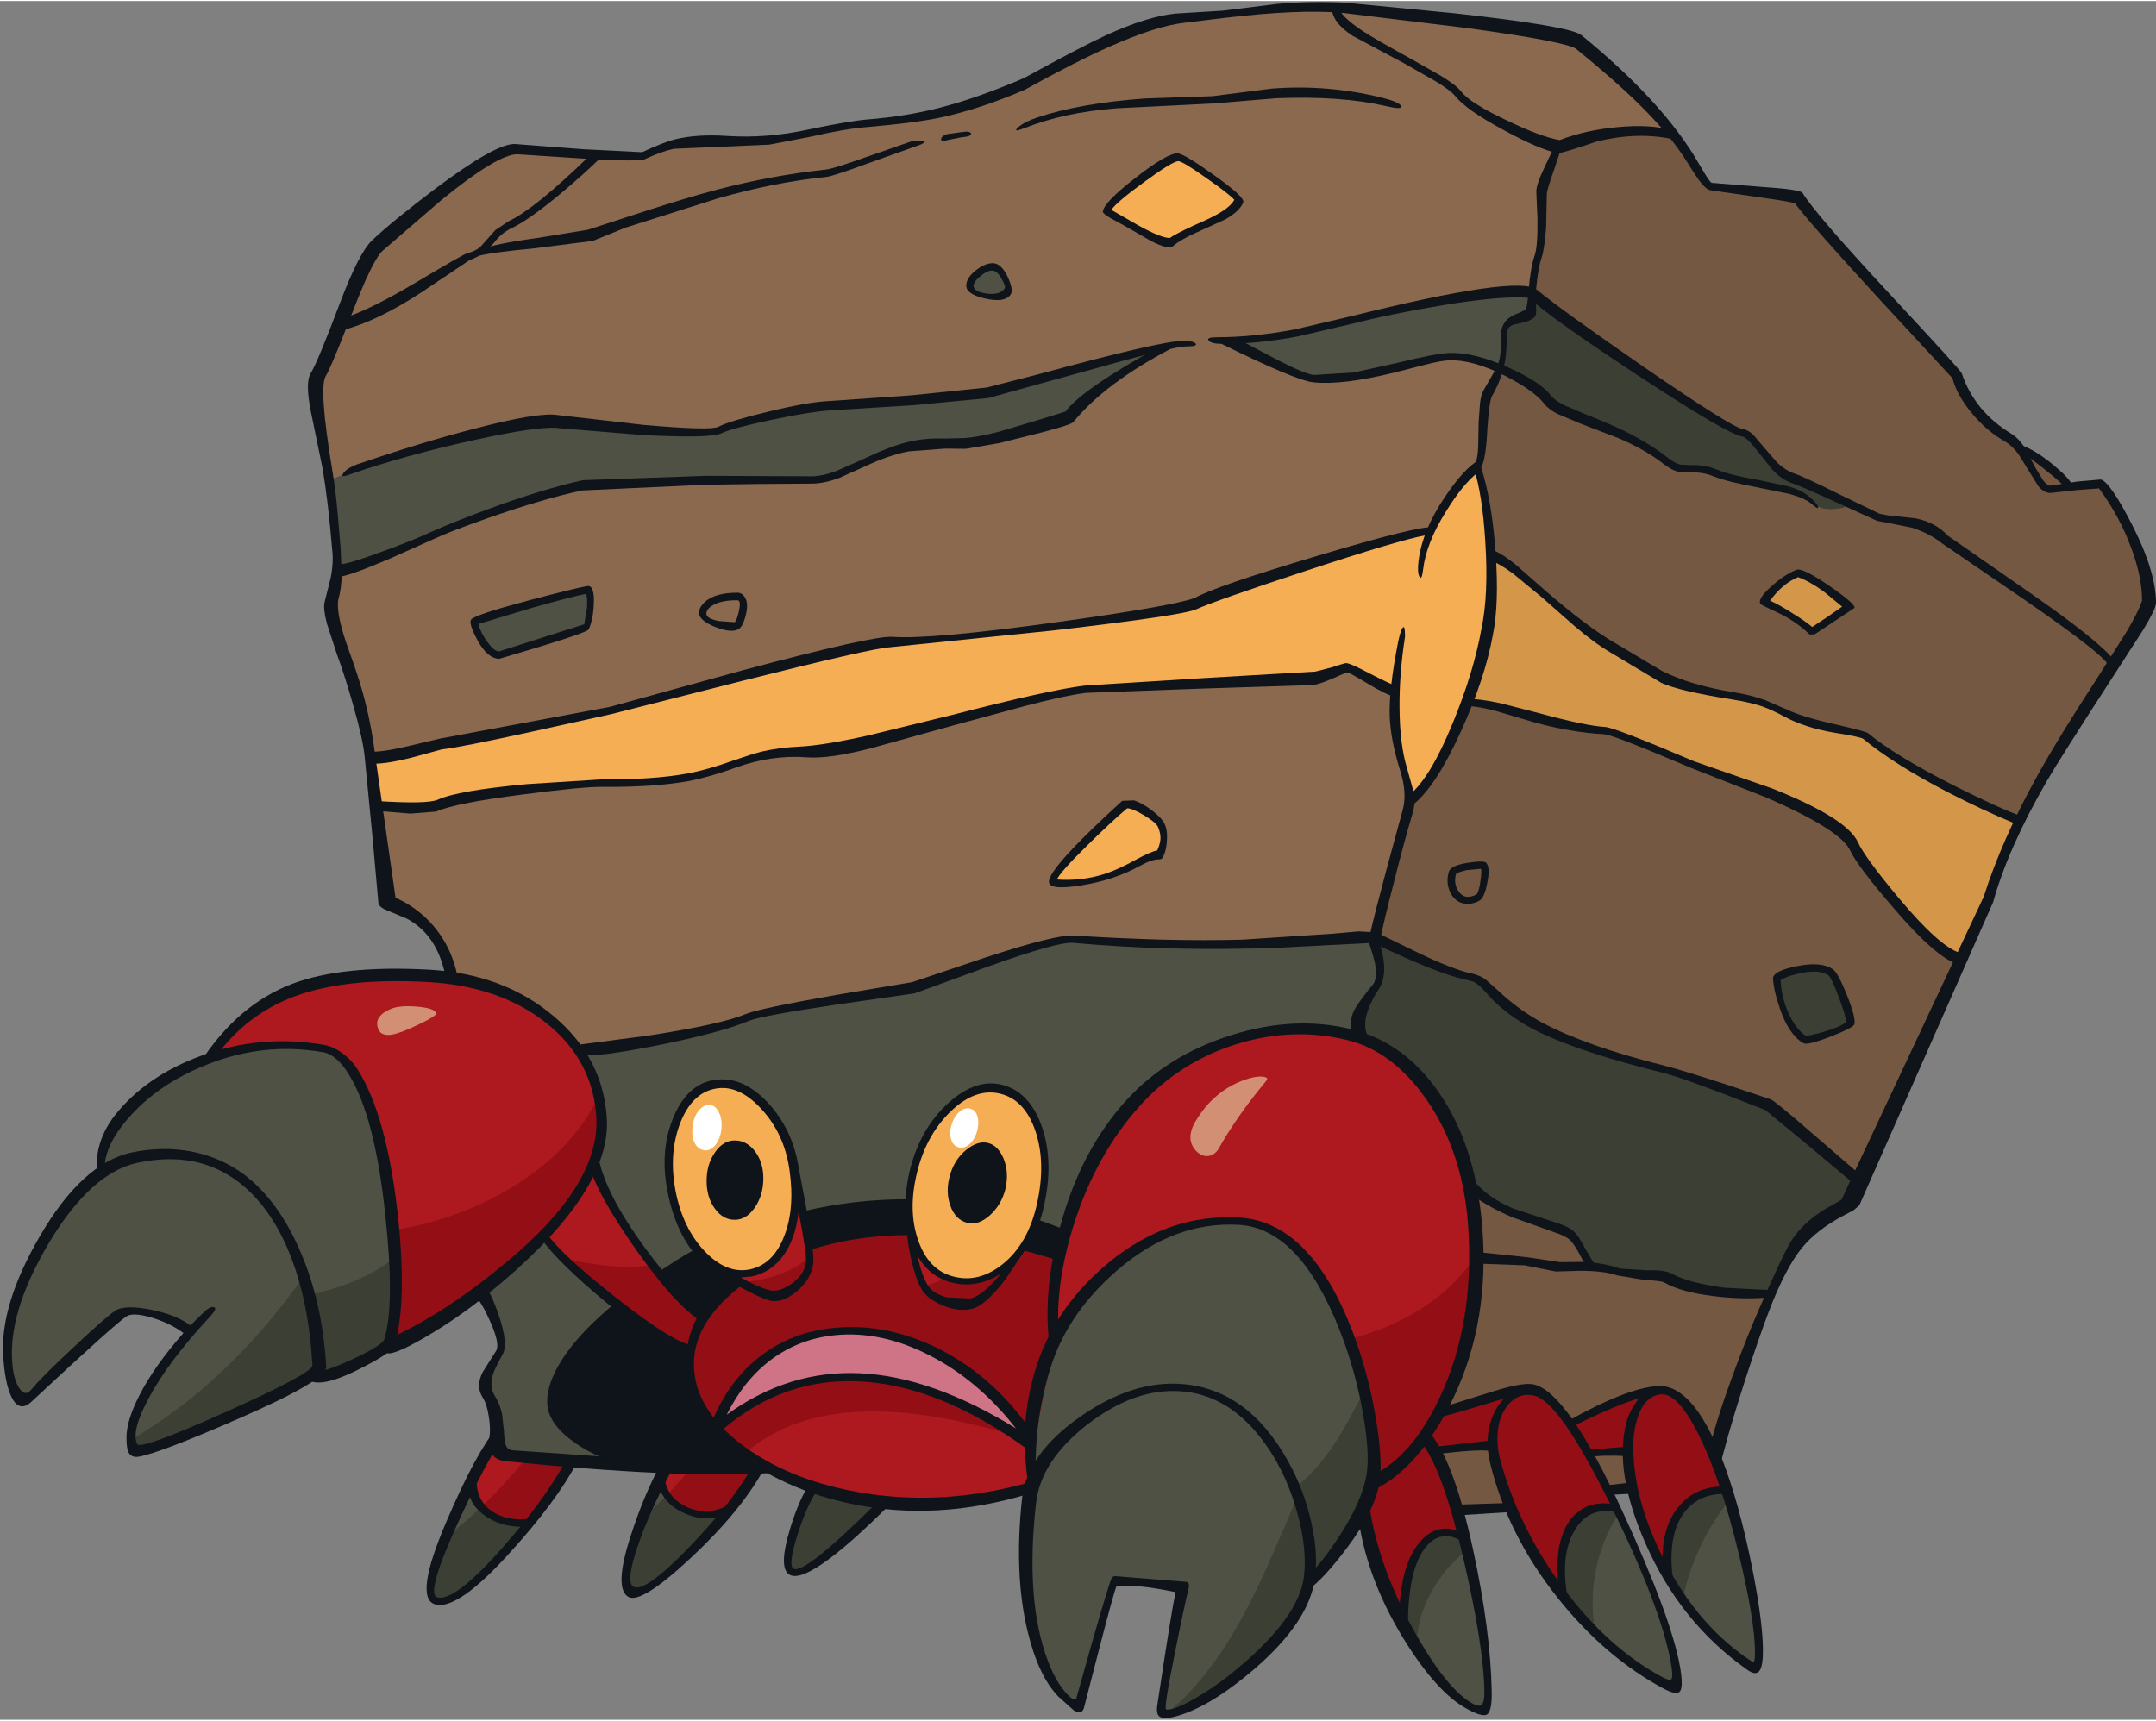 <?xml version='1.0' encoding='utf-8'?>
<svg xmlns="http://www.w3.org/2000/svg" version="1.1" width="471px" height="376px" viewBox="-0.65 -0.2 471.25 375.75"><rect x="-0.65" y="-0.2" width="471.25" height="375.75" fill="#808080" stroke="none"/><g><path fill="#8b694e" d="M164.55 165.1 Q168.9 163.85 174.1 163.6 181.95 163.25 204.95 157.35 229.4 151.05 236.65 150.25 L259.3 148.8 286.9 147.2 Q288.65 147.1 290.45 146.4 L293.05 145.4 Q293.7 145.15 297.15 147.15 301.45 149.55 304.5 150.35 304.15 156.45 304.5 160.6 304.75 163.3 306.25 168.1 307.6 172.3 307.5 174.6 L307.05 177.25 Q304.1 187.1 300.3 204.3 L300.0 204.2 Q298.1 203.85 293.6 204.25 L282.2 205.25 Q261.85 206.75 233.95 204.9 230.0 204.65 214.9 209.65 200.15 214.9 198.8 215.1 L181.85 217.9 Q166.1 220.6 162.7 222.0 157.9 224.0 144.05 226.45 L125.55 229.2 Q121.45 223.15 114.7 219.2 107.55 215.0 98.4 213.65 96.7 206.05 91.7 201.1 89.25 198.65 85.05 196.35 L82.05 175.55 89.65 175.9 Q93.7 175.95 95.4 175.15 99.6 173.25 114.3 171.85 L131.05 170.8 Q147.15 170.95 157.2 167.6 L164.55 165.1"/><path fill="#8b694e" d="M340.2 31.05 L338.15 36.6 Q336.65 40.6 336.65 42.05 L336.6 48.5 Q336.4 53.35 335.5 55.85 334.65 58.25 333.9 63.9 328.2 63.3 316.6 65.05 307.65 66.4 299.05 68.45 L285.4 71.8 Q276.25 73.8 267.95 74.1 L277.75 79.05 Q284.05 82.05 286.45 82.35 291.45 82.9 301.9 80.4 313.6 77.65 316.0 77.55 320.8 77.35 327.35 80.1 326.45 83.0 324.8 85.7 324.0 87.05 323.65 93.75 323.3 100.3 322.25 101.75 L318.4 106.45 Q314.05 111.9 312.25 115.65 308.5 115.7 286.55 122.65 264.65 129.6 260.5 132.05 256.65 133.45 229.35 136.65 L193.6 140.25 Q187.9 140.65 161.4 147.5 L132.8 154.9 113.85 159.0 Q98.55 162.45 95.9 162.6 L89.1 164.1 Q83.6 165.45 80.65 165.35 80.65 161.55 76.25 147.55 72.0 134.2 72.45 130.8 73.25 128.05 73.35 124.95 76.45 124.2 83.95 121.0 89.9 118.5 94.55 116.3 99.3 114.1 107.4 111.35 117.3 108.0 126.35 106.0 132.25 104.7 152.0 104.6 L176.95 104.5 Q180.6 104.35 187.6 101.05 195.4 97.35 199.4 96.65 L207.0 96.3 Q211.35 96.35 217.55 94.8 L225.95 92.35 Q230.05 90.95 232.7 90.25 234.35 87.8 240.9 83.35 246.6 79.55 254.6 75.1 248.4 76.3 232.3 80.6 L215.15 85.1 199.0 87.0 181.5 88.45 Q176.9 88.65 167.85 90.6 159.0 92.45 156.65 93.6 154.65 94.6 140.3 93.9 L121.85 92.4 Q117.2 91.7 101.2 95.35 84.2 99.25 71.55 104.45 69.8 94.2 69.45 90.8 68.6 83.45 69.85 81.4 70.65 80.1 75.9 66.8 80.5 55.25 82.7 53.6 L95.4 42.5 Q106.45 33.35 112.35 32.45 L127.5 33.6 Q137.4 34.25 139.9 33.65 143.7 31.85 146.8 31.25 L158.45 30.8 Q164.4 31.2 173.45 29.3 184.95 26.9 188.85 26.55 L204.45 24.55 Q212.95 22.75 223.05 18.45 234.85 12.0 242.45 8.65 252.15 4.4 258.2 3.75 L274.45 1.85 Q281.7 1.15 291.35 1.55 291.85 4.55 303.75 11.15 316.7 18.35 318.05 20.05 320.2 22.8 328.45 26.7 336.1 30.3 340.2 31.05"/><path fill="#8b694e" d="M335.1 156.2 Q345.8 159.05 350.1 159.3 351.7 159.4 362.3 163.8 L373.6 168.55 388.25 174.1 Q402.25 180.25 404.5 185.2 405.85 188.15 413.8 196.95 422.85 207.0 427.7 208.95 L404.9 257.1 Q402.2 255.1 393.85 247.9 386.7 241.7 385.25 241.0 L375.4 237.35 Q367.6 234.5 363.15 233.4 340.25 227.7 330.35 220.25 L325.1 215.6 Q322.95 213.6 320.9 213.2 315.4 212.1 308.05 208.45 L300.3 204.3 304.45 187.2 307.5 174.6 Q310.4 172.0 313.8 165.75 316.8 160.1 319.5 152.8 323.9 153.25 335.1 156.2"/><path fill="#8b694e" d="M333.4 265.85 Q337.85 267.65 341.95 269.1 343.35 270.0 344.85 272.5 L347.1 276.35 Q345.75 276.25 343.55 276.3 L340.3 276.3 333.2 275.3 321.3 274.15 321.15 269.1 Q320.95 263.95 319.9 258.85 324.6 262.25 333.4 265.85"/><path fill="#4e5144" d="M328.2 73.6 Q328.35 76.9 327.35 80.1 320.8 77.35 316.0 77.55 313.6 77.65 301.9 80.4 291.45 82.9 286.45 82.35 284.05 82.05 277.75 79.05 L267.95 74.1 Q276.25 73.8 285.4 71.8 L299.05 68.45 Q307.65 66.4 316.6 65.05 328.2 63.3 333.9 63.9 L334.15 64.15 Q333.9 67.05 333.55 67.65 L330.45 69.25 Q328.0 70.55 328.2 73.6"/><path fill="#ad191f" d="M294.15 226.2 Q305.95 229.15 313.65 242.85 320.4 254.9 321.15 269.1 322.15 287.85 315.75 303.4 309.3 318.95 298.4 324.05 299.7 319.2 298.55 310.0 297.3 300.3 293.9 291.1 285.1 267.4 270.1 266.55 257.55 265.85 245.75 274.6 235.3 282.35 230.05 293.55 228.75 281.8 233.35 267.2 238.35 251.25 248.1 240.55 256.6 231.2 268.95 227.25 281.7 223.1 294.15 226.2"/><path fill="#8b694e" d="M446.5 101.4 Q450.5 104.5 451.9 106.2 L447.5 106.55 Q446.05 106.55 444.15 103.3 441.35 98.55 440.3 97.35 442.25 98.05 446.5 101.4"/><path fill="#4e5144" d="M347.45 91.6 Q339.05 88.25 337.75 86.6 336.65 85.2 333.8 83.4 330.85 81.55 327.35 80.1 328.35 76.9 328.2 73.6 328.0 70.55 330.45 69.25 L333.55 67.65 Q333.9 67.05 334.15 64.15 338.75 68.45 357.8 81.0 377.25 93.75 380.25 94.2 381.5 94.4 384.8 98.55 388.3 102.9 391.45 103.9 394.6 104.9 403.25 109.45 403.5 110.65 400.4 110.9 397.25 111.15 395.95 109.7 393.9 107.45 386.15 105.85 376.35 103.85 374.35 103.0 371.8 101.9 368.45 102.05 365.85 102.2 363.6 100.45 357.2 95.5 347.45 91.6"/><path fill="#8b694e" d="M364.35 28.0 Q365.3 29.2 363.95 28.0 L352.1 28.35 Q344.8 29.2 340.3 31.05 L340.2 31.05 Q336.1 30.3 328.45 26.7 320.2 22.8 318.05 20.05 316.7 18.35 303.75 11.15 291.85 4.55 291.35 1.55 L317.15 3.9 Q340.7 6.65 344.4 9.65 348.1 12.65 358.6 22.9 L363.95 28.0 364.35 28.0"/><path fill="#8b694e" d="M410.55 64.4 L426.8 81.85 Q427.7 85.5 431.0 89.45 434.15 93.2 438.0 95.4 439.25 96.15 440.3 97.35 441.35 98.55 444.15 103.3 446.05 106.55 447.5 106.55 L452.85 105.85 458.65 105.6 Q463.5 112.75 465.75 118.35 468.4 124.8 468.4 131.05 467.1 134.85 460.95 144.3 458.1 141.0 443.05 130.7 L424.5 117.85 Q420.75 114.85 415.6 113.7 L409.95 112.7 403.25 109.45 Q394.6 104.9 391.45 103.9 388.3 102.9 384.8 98.55 381.5 94.4 380.25 94.2 377.25 93.75 357.8 81.0 338.75 68.45 334.15 64.15 334.75 57.95 335.5 55.85 336.4 53.35 336.6 48.5 L336.65 42.05 Q336.65 40.6 338.15 36.6 L340.2 31.05 340.3 31.05 Q344.8 29.2 352.1 28.35 L364.35 28.0 369.4 35.5 Q372.25 39.95 373.25 40.35 L386.15 42.1 Q391.75 42.7 392.4 43.65 396.3 49.1 410.55 64.4"/><path fill="#f6ae54" d="M174.1 163.6 Q168.9 163.85 164.55 165.1 L157.2 167.6 Q147.15 170.95 131.05 170.8 L114.3 171.85 Q99.6 173.25 95.4 175.15 93.7 175.95 89.65 175.9 L82.05 175.55 80.65 165.35 Q83.6 165.45 89.1 164.1 L95.9 162.6 Q98.55 162.45 113.85 159.0 L132.8 154.9 161.4 147.5 Q187.9 140.65 193.6 140.25 L229.35 136.65 Q256.65 133.45 260.5 132.05 264.65 129.6 286.55 122.65 308.5 115.7 312.25 115.65 314.3 111.4 317.45 107.4 320.2 103.8 322.35 102.1 324.2 107.9 324.8 118.25 325.55 129.7 323.95 137.25 322.3 146.45 317.45 157.95 312.2 170.4 307.5 174.6 307.6 172.3 306.25 168.1 304.75 163.3 304.5 160.6 304.15 156.45 304.5 150.35 301.45 149.55 297.15 147.15 293.7 145.15 293.05 145.4 L290.45 146.4 Q288.65 147.1 286.9 147.2 L259.3 148.8 236.65 150.25 Q229.4 151.05 204.95 157.35 181.95 163.25 174.1 163.6"/><path fill="#4e5144" d="M143.65 324.05 Q145.1 327.65 149.15 329.55 153.55 331.6 157.95 329.9 151.75 337.55 145.75 342.75 139.3 348.3 137.35 347.15 135.35 346.0 137.65 338.6 139.5 332.55 143.65 324.05"/><path fill="#4e5144" d="M167.85 90.6 Q176.9 88.65 181.5 88.45 L199.0 87.0 215.15 85.1 232.3 80.6 Q248.4 76.3 254.6 75.1 246.6 79.55 240.9 83.35 234.35 87.8 232.7 90.25 230.05 90.95 225.95 92.35 L217.55 94.8 Q211.35 96.35 207.0 96.3 L199.4 96.65 Q195.4 97.35 187.6 101.05 180.6 104.35 176.95 104.5 L152.0 104.6 Q132.25 104.7 126.35 106.0 117.3 108.0 107.4 111.35 99.3 114.1 94.55 116.3 89.9 118.5 83.95 121.0 76.45 124.2 73.35 124.95 L72.95 119.5 Q72.6 116.4 72.7 114.9 72.9 112.45 71.55 104.45 84.2 99.25 101.2 95.35 117.2 91.7 121.85 92.4 L140.3 93.9 Q154.65 94.6 156.65 93.6 159.0 92.45 167.85 90.6"/><path fill="#4e5144" d="M155.45 236.8 Q150.0 237.9 147.3 244.9 144.55 251.85 146.25 260.3 147.9 268.3 152.5 273.3 148.0 275.6 143.85 278.2 139.15 272.3 134.9 265.25 130.7 258.35 128.85 253.5 130.7 248.65 130.5 244.0 130.1 235.9 125.55 229.2 L144.05 226.45 Q157.9 224.0 162.7 222.0 166.1 220.6 181.85 217.9 L198.8 215.1 Q200.15 214.9 214.9 209.65 230.0 204.65 233.95 204.9 261.85 206.75 282.2 205.25 L293.6 204.25 Q298.1 203.85 300.0 204.2 301.7 212.45 300.3 215.0 295.05 220.85 296.8 227.05 286.45 223.1 273.45 225.95 258.4 229.25 248.1 240.55 236.4 253.35 232.05 269.8 L225.45 267.35 Q226.3 265.2 226.75 263.0 228.85 253.65 226.4 246.5 223.95 239.35 218.25 237.9 211.8 236.25 205.95 242.55 200.9 248.0 199.0 255.7 198.15 259.25 198.05 262.85 186.45 262.7 175.05 265.3 173.8 258.85 172.7 255.1 171.5 246.75 166.1 241.15 160.85 235.7 155.45 236.8"/><path fill="#ad191f" d="M143.65 324.05 L145.85 319.75 164.7 320.3 Q162.0 324.95 157.95 329.9 153.55 331.6 149.15 329.55 145.1 327.65 143.65 324.05"/><path fill="#ad191f" d="M331.65 303.95 Q328.9 304.75 327.25 307.85 325.65 311.05 325.85 315.2 L319.35 316.0 312.55 316.85 Q311.3 314.2 310.3 313.0 L312.9 308.7 322.35 305.8 Q328.95 303.85 331.65 303.95"/><path fill="#ad191f" d="M128.85 253.5 Q132.5 262.95 140.05 273.5 147.6 284.05 153.55 287.95 151.3 291.55 150.6 294.75 144.25 293.2 132.95 284.0 122.6 275.6 117.95 269.35 125.9 261.15 128.85 253.5"/><path fill="#ad191f" d="M201.75 281.45 Q200.45 279.65 199.1 274.3 197.7 268.7 198.2 266.3 198.8 271.4 201.25 274.9 203.7 278.45 207.55 279.45 211.6 280.5 215.55 278.75 219.3 277.1 222.2 273.25 220.1 276.95 217.1 280.15 213.9 283.65 211.7 284.2 L205.85 283.95 Q202.95 283.05 201.75 281.45"/><path fill="#ad191f" d="M172.7 255.1 Q173.5 257.8 176.3 275.75 175.85 279.2 172.35 281.2 169.3 283.0 167.2 282.4 165.2 281.8 158.55 277.55 162.7 278.9 166.7 276.25 171.4 273.1 172.65 265.85 173.5 260.9 172.7 255.1"/><path fill="#ad191f" d="M152.95 288.95 Q155.95 283.7 161.55 279.45 165.7 282.0 167.2 282.4 169.3 283.0 172.35 281.2 175.85 279.2 176.3 275.75 176.4 274.65 176.1 272.35 186.4 268.95 198.25 268.9 198.45 272.55 199.5 276.2 200.5 279.75 201.75 281.45 202.95 283.05 205.85 283.95 L211.7 284.2 Q215.0 283.4 218.8 278.45 L223.1 272.0 231.0 274.25 Q229.05 284.2 230.05 293.55 229.25 295.3 227.05 306.45 224.5 319.2 224.75 324.45 211.6 328.05 198.75 327.9 187.05 327.8 177.1 324.7 168.5 322.05 160.3 315.2 150.05 306.65 150.2 297.95 150.3 293.6 152.95 288.95"/><path fill="#8b694e" d="M325.85 315.2 Q326.2 320.0 330.0 329.1 L317.25 329.8 Q314.8 321.5 312.55 316.85 L319.35 316.0 325.85 315.2"/><path fill="#8b694e" d="M333.2 275.3 L340.3 276.3 Q350.9 276.8 353.1 277.65 355.9 278.7 359.35 278.65 362.4 278.65 363.6 279.3 366.3 280.7 374.55 281.75 L386.1 282.5 379.7 298.95 Q375.55 310.2 373.6 317.8 367.7 303.35 362.5 303.6 359.25 303.8 355.4 305.05 350.1 306.85 342.3 311.05 337.7 304.5 335.15 304.0 331.75 303.3 323.7 305.5 L312.9 308.7 Q316.75 301.75 318.9 293.4 321.25 284.2 321.3 274.15 L333.2 275.3"/><path fill="#4e5144" d="M32.45 286.95 L25.05 286.75 Q23.3 287.8 16.1 294.55 8.9 301.3 7.0 303.7 4.9 306.35 3.1 304.0 1.25 301.6 1.15 295.95 0.95 287.25 7.05 275.1 13.5 262.3 22.0 256.35 25.55 253.8 29.15 253.0 46.9 249.2 57.55 262.95 67.15 275.35 68.45 298.15 68.45 298.75 66.65 300.1 61.8 303.55 47.25 309.8 33.45 315.75 29.95 316.35 28.6 316.6 28.35 314.6 28.1 312.55 29.25 309.1 32.15 300.25 41.15 290.3 38.1 288.15 32.45 286.95"/><path fill="#ad191f" d="M310.3 313.0 Q312.25 315.45 315.1 323.5 317.35 329.8 318.85 335.55 313.3 333.15 309.75 338.4 306.35 343.3 305.85 353.05 299.0 339.75 297.15 327.6 L298.4 324.05 Q304.65 321.1 310.3 313.0"/><path fill="#4e5144" d="M172.15 343.05 Q170.75 341.85 172.75 335.15 174.6 328.95 177.1 324.7 184.55 327.0 192.55 327.65 185.15 335.1 180.95 338.65 173.9 344.55 172.15 343.05"/><path fill="#4e5144" d="M375.4 237.35 L385.25 241.0 Q386.7 241.7 393.85 247.9 402.2 255.1 404.9 257.1 L402.6 262.15 Q402.45 262.6 400.7 263.5 L396.85 265.75 Q390.9 269.95 387.85 278.05 L386.1 282.5 374.55 281.75 Q366.3 280.7 363.6 279.3 362.4 278.65 359.35 278.65 355.9 278.7 353.1 277.65 350.45 276.6 347.1 276.35 L344.85 272.5 Q343.35 270.0 341.95 269.1 337.85 267.65 333.4 265.85 324.6 262.25 319.9 258.85 317.35 246.4 310.6 237.75 304.55 230.0 296.8 227.05 295.4 222.2 300.3 215.0 301.1 213.55 300.6 209.65 300.1 205.25 300.3 204.3 L308.05 208.45 Q315.4 212.1 320.9 213.2 322.95 213.6 325.1 215.6 L330.35 220.25 Q340.25 227.7 363.15 233.4 367.6 234.5 375.4 237.35"/><path fill="#f6ae54" d="M324.95 121.2 Q328.05 122.55 336.7 129.65 346.3 137.6 351.75 140.75 L361.75 146.95 Q366.25 149.15 368.1 149.7 370.75 150.55 378.15 151.7 383.75 152.6 389.0 155.15 394.75 157.95 398.8 158.8 L403.0 159.3 Q406.15 159.7 407.1 160.5 414.9 166.95 426.85 172.75 433.0 175.75 440.4 179.15 436.1 188.15 433.7 195.85 L427.7 208.95 Q422.85 207.0 413.8 196.95 405.85 188.15 404.5 185.2 402.25 180.25 388.25 174.1 L373.6 168.55 362.3 163.8 Q351.7 159.4 350.1 159.3 345.8 159.05 335.1 156.2 323.9 153.25 319.5 152.8 322.7 144.0 323.95 137.25 325.3 130.75 324.95 121.2"/><path fill="#8b694e" d="M324.8 85.7 Q326.45 83.0 327.35 80.1 330.85 81.55 333.8 83.4 336.65 85.2 337.75 86.6 339.05 88.25 347.45 91.6 357.2 95.5 363.6 100.45 365.85 102.2 368.45 102.05 371.8 101.9 374.35 103.0 376.35 103.85 386.15 105.85 393.9 107.45 395.95 109.7 397.25 111.15 400.4 110.9 403.5 110.65 403.25 109.45 L409.95 112.7 415.6 113.7 Q420.75 114.85 424.5 117.85 L443.05 130.7 Q458.1 141.0 460.95 144.3 L450.9 160.05 Q444.6 170.35 440.4 179.15 433.0 175.75 426.85 172.75 414.9 166.95 407.1 160.5 406.15 159.7 403.0 159.3 L398.8 158.8 Q394.75 157.95 389.0 155.15 383.75 152.6 378.15 151.7 370.75 150.55 368.1 149.7 366.25 149.15 361.75 146.95 L351.75 140.75 Q346.3 137.6 336.7 129.65 328.05 122.55 324.95 121.2 324.75 115.55 324.05 110.3 323.35 105.15 322.35 102.1 L322.25 101.75 Q323.3 100.3 323.65 93.75 324.0 87.05 324.8 85.7"/><path fill="#4e5144" d="M309.75 338.4 Q313.3 333.15 318.85 335.55 322.2 348.6 323.8 360.25 325.5 372.35 323.8 373.2 321.35 374.4 316.05 368.5 310.75 362.55 305.85 353.05 306.35 343.3 309.75 338.4"/><path fill="#8b694e" d="M346.3 317.35 L355.6 316.5 Q355.7 320.35 356.55 324.5 L350.45 324.9 346.3 317.35"/><path fill="#4e5144" d="M102.3 324.9 Q103.15 328.55 106.5 330.65 109.9 332.75 114.85 332.65 108.7 340.3 103.55 344.9 97.5 350.25 94.75 349.55 92.15 348.9 95.0 340.85 97.25 334.5 102.3 324.9"/><path fill="#ad191f" d="M108.75 313.35 Q108.9 315.3 109.3 316.15 109.9 317.3 111.4 317.45 L124.8 318.55 Q121.35 324.6 114.85 332.65 109.9 332.75 106.5 330.65 103.15 328.55 102.3 324.9 106.25 317.35 108.75 313.35"/><path fill="#4e5144" d="M108.55 295.15 Q109.45 293.4 107.7 288.2 106.2 283.65 104.45 280.95 112.05 275.4 117.95 269.35 120.05 272.2 124.65 276.55 129.3 281.0 134.55 285.1 128.25 290.55 124.8 296.05 121.3 301.6 121.3 306.2 121.3 310.5 125.9 314.25 129.9 317.55 135.7 319.2 L123.3 318.4 111.4 317.45 Q109.9 317.3 109.3 316.15 108.9 315.3 108.75 313.35 L108.4 309.45 Q108.0 307.05 106.9 305.35 105.35 302.9 106.3 299.9 L108.55 295.15"/><path fill="#4e5144" d="M83.75 257.25 Q85.55 267.7 85.9 278.15 86.25 288.25 85.05 292.8 L84.95 293.25 Q84.4 295.0 77.1 298.05 69.45 301.2 66.65 300.1 68.45 298.75 68.45 298.15 67.15 275.35 57.55 262.95 46.9 249.2 29.15 253.0 25.55 253.8 22.0 256.35 20.0 250.8 26.8 243.05 33.9 234.95 45.45 230.9 57.5 226.65 70.0 228.8 79.05 230.4 83.75 257.25"/><path fill="#4e5144" d="M283.75 273.8 Q289.45 279.8 293.55 289.75 297.35 298.9 298.7 308.5 300.05 318.05 298.4 324.05 296.75 329.9 292.75 336.25 289.1 341.9 284.8 346.15 285.9 342.0 284.85 335.25 283.75 327.95 280.65 321.3 272.65 304.1 257.65 302.95 247.5 302.15 237.0 310.1 226.35 318.1 225.05 327.75 223.2 313.05 228.5 297.35 232.05 287.05 241.25 278.1 254.05 265.65 270.1 266.55 277.35 266.95 283.75 273.8"/><path fill="#ad191f" d="M92.8 213.05 Q108.3 213.9 118.65 221.75 129.8 230.25 130.5 244.0 131.2 257.85 115.05 272.85 102.35 284.65 85.05 292.8 86.25 288.25 85.9 278.15 85.55 267.7 83.75 257.25 79.05 230.4 70.0 228.8 57.5 226.65 45.45 230.9 51.25 220.05 64.35 215.75 75.5 212.15 92.8 213.05"/><path fill="#0f141b" d="M225.45 267.35 L232.05 269.8 231.0 274.25 223.1 272.0 225.45 267.35"/><path fill="#0f141b" d="M153.55 287.95 Q149.35 285.15 143.85 278.2 148.0 275.6 152.5 273.3 155.3 276.4 158.55 277.55 L161.55 279.45 Q156.55 283.25 153.55 287.95"/><path fill="#0f141b" d="M198.05 262.85 L198.25 268.9 Q186.4 268.95 176.1 272.35 L175.05 265.3 Q186.45 262.7 198.05 262.85"/><path fill="#0f141b" d="M124.8 296.05 Q128.25 290.55 134.55 285.1 145.2 293.45 150.6 294.75 150.2 296.45 150.2 297.95 150.1 304.3 154.45 310.2 158.75 316.05 166.6 320.35 L135.7 319.2 Q129.9 317.55 125.9 314.25 121.3 310.5 121.3 306.2 121.3 301.6 124.8 296.05"/><path fill="#ad191f" d="M355.6 316.5 L346.3 317.35 342.3 311.05 Q346.85 308.6 351.8 306.55 358.45 303.75 361.1 303.85 358.25 304.65 356.8 308.1 355.45 311.4 355.6 316.5"/><path fill="#4e5144" d="M225.0 328.1 L225.05 327.75 Q226.35 318.1 237.0 310.1 247.5 302.15 257.65 302.95 271.35 304.0 279.7 319.75 283.05 326.1 284.5 333.2 285.9 339.9 285.1 344.75 283.4 354.85 267.85 366.85 261.8 371.5 257.4 373.3 252.75 375.2 253.05 372.6 L258.45 346.2 243.1 344.95 Q242.25 346.55 239.3 357.2 L235.4 371.15 232.75 371.1 Q230.3 369.4 228.25 364.95 222.3 352.1 225.0 328.1"/><path fill="#4e5144" d="M343.15 333.3 Q346.65 327.9 352.6 329.2 360.05 344.45 363.75 356.6 367.75 369.65 363.6 367.6 351.3 361.5 341.05 348.15 339.6 338.85 343.15 333.3"/><path fill="#ad191f" d="M331.65 303.95 Q337.1 302.4 344.5 313.9 347.3 318.25 352.6 329.2 346.65 327.9 343.15 333.3 339.6 338.85 341.05 348.15 333.95 338.9 330.9 332.2 328.95 327.9 326.5 318.85 325.3 314.4 326.5 310.0 327.9 305.05 331.65 303.95"/><path fill="#ad191f" d="M376.25 325.2 Q369.85 325.3 366.6 330.0 363.15 334.85 363.9 343.7 356.45 330.55 355.7 318.0 354.95 305.65 361.1 303.85 365.8 302.5 370.1 309.95 372.85 314.75 376.25 325.2"/><path fill="#4e5144" d="M366.6 330.0 Q369.85 325.3 376.25 325.2 380.7 338.7 382.8 352.15 384.9 365.5 382.4 363.9 371.35 356.95 363.9 343.7 363.15 334.85 366.6 330.0"/><path fill="#f6ae54" d="M218.25 237.9 Q223.95 239.35 226.4 246.5 228.85 253.65 226.75 263.0 225.15 270.2 220.25 275.25 214.4 281.2 207.55 279.45 201.2 277.85 199.05 269.95 197.15 263.15 199.0 255.7 200.9 248.0 205.95 242.55 211.8 236.25 218.25 237.9"/><path fill="#8b694e" d="M160.5 136.2 Q159.25 137.2 156.05 136.2 152.7 135.15 152.95 133.4 153.1 132.2 154.6 131.3 156.65 130.0 160.5 130.0 162.2 130.0 161.8 132.85 161.35 135.5 160.5 136.2"/><path fill="#8b694e" d="M316.85 190.35 Q317.05 189.65 319.65 189.05 L323.55 188.7 Q324.35 189.65 323.8 192.5 323.3 195.2 322.6 195.75 319.65 197.4 317.75 195.35 315.95 193.35 316.85 190.35"/><path fill="#f6ae54" d="M147.3 244.9 Q150.0 237.9 155.45 236.8 160.85 235.7 166.1 241.15 171.5 246.75 172.7 255.1 173.95 263.8 172.2 269.45 170.05 276.55 163.35 277.9 158.35 278.9 153.15 273.6 147.85 268.25 146.25 260.3 144.55 251.85 147.3 244.9"/><path fill="#0f141b" d="M207.6 257.2 Q208.45 253.55 210.8 251.6 212.95 249.75 215.15 250.25 216.9 250.7 217.95 253.0 219.15 255.75 218.3 259.35 217.4 263.1 215.25 264.95 213.25 266.65 211.1 266.15 208.95 265.65 207.9 263.2 206.8 260.6 207.6 257.2"/><path fill="none" stroke="#0f141b" stroke-width="1.0" d="M207.6 257.2 Q206.8 260.6 207.9 263.2 208.95 265.65 211.1 266.15 213.25 266.65 215.25 264.95 217.4 263.1 218.3 259.35 219.15 255.75 217.95 253.0 216.9 250.7 215.15 250.25 212.95 249.75 210.8 251.6 208.45 253.55 207.6 257.2"/><path fill="#4e5144" d="M127.85 128.5 Q128.65 129.3 128.5 132.25 128.4 134.9 127.7 136.7 L108.5 142.8 Q106.95 142.8 105.1 140.25 103.45 137.9 102.9 135.55 103.35 135.1 114.7 131.9 125.9 128.8 127.85 128.5"/><path fill="#f6ae54" d="M229.75 192.65 Q228.05 192.25 235.45 184.8 241.1 179.1 245.3 175.6 246.15 175.1 249.35 176.9 252.55 178.65 253.2 180.0 253.8 181.3 253.65 183.25 253.5 185.1 252.85 186.25 251.75 186.2 249.6 187.35 L245.0 189.85 Q237.75 193.35 229.75 192.65"/><path fill="#4e5144" d="M387.7 213.5 Q388.85 212.35 392.7 211.55 397.3 210.55 399.55 212.15 400.35 212.75 402.15 217.65 404.0 222.55 403.65 223.5 401.45 225.4 393.95 226.95 391.55 225.55 389.75 221.8 387.85 217.9 387.7 213.5"/><path fill="#f6ae54" d="M384.95 131.3 Q387.85 126.65 392.3 124.9 395.4 125.85 399.45 128.95 402.95 131.65 403.15 132.3 402.95 132.65 399.35 135.05 L395.45 137.7 Q393.9 136.3 390.55 134.2 386.85 131.85 384.95 131.3"/><path fill="#f6ae54" d="M263.2 48.45 Q256.0 51.8 255.3 52.4 253.2 52.6 248.3 49.85 243.0 46.65 241.2 45.8 241.2 44.4 248.35 39.1 255.45 33.9 256.95 34.0 258.35 34.1 264.3 38.35 270.1 42.5 270.1 43.2 269.15 45.7 263.2 48.45"/><path fill="#4e5144" d="M211.35 62.05 Q211.35 60.7 213.25 59.2 215.15 57.75 216.6 57.95 217.9 58.2 219.1 60.15 220.35 62.15 219.55 63.2 218.2 64.95 214.8 64.6 211.35 64.2 211.35 62.05"/><path fill="#0f141b" d="M154.5 257.55 Q154.5 254.3 156.1 252.0 157.7 249.7 159.95 249.7 162.2 249.7 163.8 252.0 165.35 254.3 165.35 257.55 165.35 260.8 163.8 263.15 162.2 265.45 159.95 265.45 157.7 265.45 156.1 263.15 154.5 260.8 154.5 257.55"/><path fill="none" stroke="#0f141b" stroke-width="1.0" d="M154.5 257.55 Q154.5 260.8 156.1 263.15 157.7 265.45 159.95 265.45 162.2 265.45 163.8 263.15 165.35 260.8 165.35 257.55 165.35 254.3 163.8 252.0 162.2 249.7 159.95 249.7 157.7 249.7 156.1 252.0 154.5 254.3 154.5 257.55"/><path fill="#8b694e" d="M316.85 190.35 Q317.05 189.65 319.65 189.05 L323.55 188.7 Q324.35 189.65 323.8 192.5 323.3 195.2 322.6 195.75 319.65 197.4 317.75 195.35 315.95 193.35 316.85 190.35"/><path fill="#ee869a" d="M187.75 290.55 Q197.6 291.4 207.15 297.6 216.9 303.95 223.95 314.35 203.35 300.6 186.35 300.15 170.4 299.7 156.35 311.1 160.95 299.9 169.6 294.55 177.65 289.6 187.75 290.55"/><path fill="#ffffff" d="M207.4 245.3 Q208.0 243.4 209.3 242.45 210.5 241.6 211.6 242.0 212.65 242.35 213.05 243.8 213.4 245.3 212.85 247.1 212.2 249.05 210.95 249.95 209.8 250.75 208.7 250.35 207.65 250.0 207.25 248.65 206.75 247.2 207.4 245.3"/><path fill="#d38f73" d="M84.65 220.2 Q86.6 219.3 90.55 219.65 94.55 220.0 94.65 221.15 94.75 221.7 90.85 223.55 87.0 225.4 85.1 225.75 82.3 226.25 81.85 223.95 81.35 221.65 84.65 220.2"/><path fill="#d38f73" d="M260.7 244.65 Q264.7 238.0 271.4 235.65 273.75 234.8 275.3 234.95 276.8 235.1 276.1 235.9 269.8 243.45 265.8 250.55 264.9 252.15 263.45 252.3 262.15 252.45 261.0 251.4 258.25 248.75 260.7 244.65"/><path fill="#ffffff" d="M150.75 245.7 Q151.0 243.7 152.1 242.35 153.25 241.0 154.55 241.15 155.75 241.25 156.45 242.7 157.3 244.3 157.0 246.65 156.75 248.6 155.7 249.9 154.6 251.25 153.25 251.05 151.85 250.8 151.2 249.45 150.45 248.05 150.75 245.7"/><path fill="#755841" d="M335.1 156.2 Q345.8 159.05 350.1 159.3 351.7 159.4 362.3 163.8 L373.6 168.55 388.25 174.1 Q402.25 180.25 404.5 185.2 405.85 188.15 413.8 196.95 422.85 207.0 427.7 208.95 L404.9 257.1 Q402.2 255.1 393.85 247.9 386.7 241.7 385.25 241.0 L375.4 237.35 Q367.6 234.5 363.15 233.4 340.25 227.7 330.35 220.25 L325.1 215.6 Q322.95 213.6 320.9 213.2 315.4 212.1 308.05 208.45 L300.3 204.3 304.45 187.2 307.5 174.6 Q310.4 172.0 313.8 165.75 316.8 160.1 319.5 152.8 323.9 153.25 335.1 156.2"/><path fill="#755841" d="M333.4 265.85 Q337.85 267.65 341.95 269.1 343.35 270.0 344.85 272.5 L347.1 276.35 Q345.75 276.25 343.55 276.3 L340.3 276.3 333.2 275.3 321.3 274.15 321.15 269.1 Q320.95 263.95 319.9 258.85 324.6 262.25 333.4 265.85"/><path fill="#930f15" d="M294.3 292.3 Q302.7 290.2 309.5 286.0 316.7 281.5 321.3 275.1 321.0 292.1 314.7 305.7 308.35 319.4 298.4 324.05 299.65 319.4 298.6 310.55 297.45 301.25 294.3 292.3"/><path fill="#755841" d="M446.5 101.4 Q450.5 104.5 451.9 106.2 L447.5 106.55 Q446.05 106.55 444.15 103.3 441.35 98.55 440.3 97.35 442.25 98.05 446.5 101.4"/><path fill="#3c3f34" d="M347.45 91.6 Q339.05 88.25 337.75 86.6 336.65 85.2 333.8 83.4 330.85 81.55 327.35 80.1 328.35 76.9 328.2 73.6 328.0 70.55 330.45 69.25 L333.55 67.65 Q333.9 67.05 334.15 64.15 338.75 68.45 357.8 81.0 377.25 93.75 380.25 94.2 381.5 94.4 384.8 98.55 388.3 102.9 391.45 103.9 394.6 104.9 403.25 109.45 403.5 110.65 400.4 110.9 397.25 111.15 395.95 109.7 393.9 107.45 386.15 105.85 376.35 103.85 374.35 103.0 371.8 101.9 368.45 102.05 365.85 102.2 363.6 100.45 357.2 95.5 347.45 91.6"/><path fill="#755841" d="M410.55 64.4 L426.8 81.85 Q427.7 85.5 431.0 89.45 434.15 93.2 438.0 95.4 439.25 96.15 440.3 97.35 441.35 98.55 444.15 103.3 446.05 106.55 447.5 106.55 L452.85 105.85 458.65 105.6 Q463.5 112.75 465.75 118.35 468.4 124.8 468.4 131.05 467.1 134.85 460.95 144.3 458.1 141.0 443.05 130.7 L424.5 117.85 Q420.75 114.85 415.6 113.7 L409.95 112.7 403.25 109.45 Q394.6 104.9 391.45 103.9 388.3 102.9 384.8 98.55 381.5 94.4 380.25 94.2 377.25 93.75 357.8 81.0 338.75 68.45 334.15 64.15 334.75 57.95 335.5 55.85 336.4 53.35 336.6 48.5 L336.65 42.05 Q336.65 40.6 338.15 36.6 L340.2 31.05 340.3 31.05 Q344.8 29.2 352.1 28.35 L364.35 28.0 369.4 35.5 Q372.25 39.95 373.25 40.35 L386.15 42.1 Q391.75 42.7 392.4 43.65 396.3 49.1 410.55 64.4"/><path fill="#3c3f34" d="M145.1 326.45 Q147.3 329.05 150.65 330.15 L157.95 329.9 Q151.75 337.55 145.75 342.75 139.3 348.3 137.35 347.15 134.35 345.45 140.5 331.0 L145.1 326.45"/><path fill="#930f15" d="M157.95 329.9 L150.65 330.15 Q147.3 329.05 145.1 326.45 148.25 323.15 150.8 319.95 L164.7 320.3 Q162.0 324.95 157.95 329.9"/><path fill="#930f15" d="M331.65 303.95 Q328.9 304.75 327.25 307.85 325.65 311.05 325.85 315.2 L319.35 316.0 312.55 316.85 Q311.3 314.2 310.3 313.0 L312.9 308.7 322.35 305.8 Q328.95 303.85 331.65 303.95"/><path fill="#930f15" d="M142.0 276.15 Q148.5 284.6 153.55 287.95 151.3 291.55 150.6 294.75 145.5 293.55 136.7 287.0 129.0 281.25 122.5 274.6 133.3 277.3 142.0 276.15"/><path fill="#930f15" d="M201.75 281.45 L201.35 280.7 Q203.85 280.1 206.05 278.9 L207.55 279.45 Q211.6 280.5 215.55 278.75 219.3 277.1 222.2 273.25 220.1 276.95 217.1 280.15 213.9 283.65 211.7 284.2 L205.85 283.95 Q202.95 283.05 201.75 281.45"/><path fill="#930f15" d="M167.2 282.4 Q165.55 281.9 162.1 279.8 170.75 279.05 176.15 274.45 L176.3 275.75 Q175.85 279.2 172.35 281.2 169.3 283.0 167.2 282.4"/><path fill="#930f15" d="M152.95 288.95 Q155.95 283.7 161.55 279.45 165.7 282.0 167.2 282.4 169.3 283.0 172.35 281.2 175.85 279.2 176.3 275.75 176.4 274.65 176.1 272.35 186.4 268.95 198.25 268.9 198.45 272.55 199.5 276.2 200.5 279.75 201.75 281.45 202.95 283.05 205.85 283.95 L211.7 284.2 Q215.0 283.4 218.8 278.45 L223.1 272.0 231.0 274.25 Q229.05 284.2 230.05 293.55 229.65 294.5 228.2 301.05 226.5 308.7 225.55 314.85 181.95 300.45 162.55 317.0 157.0 312.9 153.85 308.4 150.15 303.1 150.2 297.95 150.3 293.6 152.95 288.95"/><path fill="#755841" d="M325.85 315.2 Q326.2 320.0 330.0 329.1 L317.25 329.8 Q314.8 321.5 312.55 316.85 L319.35 316.0 325.85 315.2"/><path fill="#755841" d="M333.2 275.3 L340.3 276.3 Q350.9 276.8 353.1 277.65 355.9 278.7 359.35 278.65 362.4 278.65 363.6 279.3 366.3 280.7 374.55 281.75 L386.1 282.5 379.7 298.95 Q375.55 310.2 373.6 317.8 367.7 303.35 362.5 303.6 359.25 303.8 355.4 305.05 350.1 306.85 342.3 311.05 337.7 304.5 335.15 304.0 331.75 303.3 323.7 305.5 L312.9 308.7 Q316.75 301.75 318.9 293.4 321.25 284.2 321.3 274.15 L333.2 275.3"/><path fill="#3c3f34" d="M68.45 298.15 Q68.45 298.75 66.65 300.1 61.8 303.55 47.25 309.8 33.45 315.75 29.95 316.35 28.45 316.6 28.3 314.15 49.2 301.85 65.35 279.15 67.85 287.6 68.45 298.15"/><path fill="#930f15" d="M310.3 313.0 Q312.25 315.45 315.1 323.5 317.35 329.8 318.85 335.55 313.3 333.15 309.75 338.4 306.35 343.3 305.85 353.05 299.0 339.75 297.15 327.6 L298.4 324.05 Q304.65 321.1 310.3 313.0"/><path fill="#3c3f34" d="M172.15 343.05 Q170.75 341.85 172.75 335.15 174.6 328.95 177.1 324.7 184.55 327.0 192.55 327.65 185.15 335.1 180.95 338.65 173.9 344.55 172.15 343.05"/><path fill="#3c3f34" d="M375.4 237.35 L385.25 241.0 Q386.7 241.7 393.85 247.9 402.2 255.1 404.9 257.1 L402.6 262.15 Q402.45 262.6 400.7 263.5 L396.85 265.75 Q390.9 269.95 387.85 278.05 L386.1 282.5 374.55 281.75 Q366.3 280.7 363.6 279.3 362.4 278.65 359.35 278.65 355.9 278.7 353.1 277.65 350.45 276.6 347.1 276.35 L344.85 272.5 Q343.35 270.0 341.95 269.1 337.85 267.65 333.4 265.85 324.6 262.25 319.9 258.85 317.35 246.4 310.6 237.75 304.55 230.0 296.8 227.05 295.4 222.2 300.3 215.0 301.1 213.55 300.6 209.65 300.1 205.25 300.3 204.3 L308.05 208.45 Q315.4 212.1 320.9 213.2 322.95 213.6 325.1 215.6 L330.35 220.25 Q340.25 227.7 363.15 233.4 367.6 234.5 375.4 237.35"/><path fill="#d49649" d="M324.95 121.2 Q328.05 122.55 336.7 129.65 346.3 137.6 351.75 140.75 L361.75 146.95 Q366.25 149.15 368.1 149.7 370.75 150.55 378.15 151.7 383.75 152.6 389.0 155.15 394.75 157.95 398.8 158.8 L403.0 159.3 Q406.15 159.7 407.1 160.5 414.9 166.95 426.85 172.75 433.0 175.75 440.4 179.15 436.1 188.15 433.7 195.85 L427.7 208.95 Q422.85 207.0 413.8 196.95 405.85 188.15 404.5 185.2 402.25 180.25 388.25 174.1 L373.6 168.55 362.3 163.8 Q351.7 159.4 350.1 159.3 345.8 159.05 335.1 156.2 323.9 153.25 319.5 152.8 322.7 144.0 323.95 137.25 325.3 130.75 324.95 121.2"/><path fill="#755841" d="M324.8 85.7 Q326.45 83.0 327.35 80.1 330.85 81.55 333.8 83.4 336.65 85.2 337.75 86.6 339.05 88.25 347.45 91.6 357.2 95.5 363.6 100.45 365.85 102.2 368.45 102.05 371.8 101.9 374.35 103.0 376.35 103.85 386.15 105.85 393.9 107.45 395.95 109.7 397.25 111.15 400.4 110.9 403.5 110.65 403.25 109.45 L409.95 112.7 415.6 113.7 Q420.75 114.85 424.5 117.85 L443.05 130.7 Q458.1 141.0 460.95 144.3 L450.9 160.05 Q444.6 170.35 440.4 179.15 433.0 175.75 426.85 172.75 414.9 166.95 407.1 160.5 406.15 159.7 403.0 159.3 L398.8 158.8 Q394.75 157.95 389.0 155.15 383.75 152.6 378.15 151.7 370.75 150.55 368.1 149.7 366.25 149.15 361.75 146.95 L351.75 140.75 Q346.3 137.6 336.7 129.65 328.05 122.55 324.95 121.2 324.75 115.55 324.05 110.3 323.35 105.15 322.35 102.1 L322.25 101.75 Q323.3 100.3 323.65 93.75 324.0 87.05 324.8 85.7"/><path fill="#3c3f34" d="M309.75 338.4 Q313.3 333.15 318.85 335.55 L319.65 338.75 Q315.0 342.5 312.2 347.6 309.35 352.85 308.95 358.65 L305.85 353.05 Q306.35 343.3 309.75 338.4"/><path fill="#755841" d="M346.3 317.35 L355.6 316.5 Q355.7 320.35 356.55 324.5 L350.45 324.9 346.3 317.35"/><path fill="#3c3f34" d="M104.55 329.0 Q108.1 332.8 114.85 332.65 108.7 340.3 103.55 344.9 97.5 350.25 94.75 349.55 91.4 348.7 97.2 335.3 101.05 332.4 104.55 329.0"/><path fill="#930f15" d="M114.85 332.65 Q108.1 332.8 104.55 329.0 109.65 324.2 114.8 317.8 L124.8 318.55 Q121.35 324.6 114.85 332.65"/><path fill="#3c3f34" d="M85.75 274.35 Q86.5 287.5 85.05 292.8 L84.95 293.25 Q84.4 295.0 77.1 298.05 69.45 301.2 66.65 300.1 68.45 298.75 68.45 298.15 68.0 289.9 66.3 282.85 79.0 280.05 85.75 274.35"/><path fill="#3c3f34" d="M291.0 315.25 Q293.45 311.55 297.75 303.3 299.05 309.4 299.25 314.75 299.45 320.3 298.4 324.05 296.75 329.9 292.75 336.25 289.1 341.9 284.8 346.15 285.75 342.6 285.1 336.9 284.4 330.9 282.15 324.9 286.7 321.75 291.0 315.25"/><path fill="#930f15" d="M130.0 239.75 Q130.45 242.1 130.5 244.0 131.2 257.85 115.05 272.85 102.35 284.65 85.05 292.8 85.9 289.5 86.0 282.95 86.05 276.3 85.25 268.55 99.75 266.15 111.4 259.05 124.1 251.3 130.0 239.75"/><path fill="#930f15" d="M355.6 316.5 L346.3 317.35 342.3 311.05 Q346.85 308.6 351.8 306.55 358.45 303.75 361.1 303.85 358.25 304.65 356.8 308.1 355.45 311.4 355.6 316.5"/><path fill="#3c3f34" d="M285.1 336.65 Q285.65 341.3 285.1 344.75 283.65 353.35 271.25 364.05 259.85 373.9 254.5 374.05 263.45 366.85 271.2 352.55 275.5 344.65 282.8 327.0 284.45 331.9 285.1 336.65"/><path fill="#3c3f34" d="M353.15 330.4 Q349.45 336.25 348.15 342.95 346.85 349.5 348.0 356.1 344.1 352.2 341.05 348.15 339.6 338.85 343.15 333.3 346.65 327.9 352.6 329.2 L353.15 330.4"/><path fill="#930f15" d="M331.65 303.95 Q337.1 302.4 344.5 313.9 347.3 318.25 352.6 329.2 346.65 327.9 343.15 333.3 339.6 338.85 341.05 348.15 333.95 338.9 330.9 332.2 328.95 327.9 326.5 318.85 325.3 314.4 326.5 310.0 327.9 305.05 331.65 303.95"/><path fill="#930f15" d="M376.25 325.2 Q369.85 325.3 366.6 330.0 363.15 334.85 363.9 343.7 356.45 330.55 355.7 318.0 354.95 305.65 361.1 303.85 365.8 302.5 370.1 309.95 372.85 314.75 376.25 325.2"/><path fill="#3c3f34" d="M376.25 325.2 L377.1 327.85 Q369.75 337.2 367.2 348.95 365.4 346.4 363.9 343.7 363.15 334.85 366.6 330.0 369.85 325.3 376.25 325.2"/><path fill="#755841" d="M316.85 190.35 Q317.05 189.65 319.65 189.05 L323.55 188.7 Q324.35 189.65 323.8 192.5 323.3 195.2 322.6 195.75 319.65 197.4 317.75 195.35 315.95 193.35 316.85 190.35"/><path fill="#cf7487" d="M169.6 294.55 Q177.6 289.6 187.75 290.55 197.6 291.4 207.1 297.6 216.9 303.95 223.95 314.35 L223.9 314.3 Q203.25 300.6 186.35 300.15 170.4 299.75 156.35 311.1 160.95 299.9 169.6 294.55"/><path fill="#3c3f34" d="M387.7 213.5 Q388.85 212.35 392.7 211.55 397.3 210.55 399.55 212.15 400.35 212.75 402.15 217.65 404.0 222.55 403.65 223.5 401.45 225.4 393.95 226.95 391.55 225.55 389.75 221.8 387.85 217.9 387.7 213.5"/><path fill="#d49649" d="M384.95 131.3 Q387.85 126.65 392.3 124.9 395.4 125.85 399.45 128.95 402.95 131.65 403.15 132.3 402.95 132.65 399.35 135.05 L395.45 137.7 Q393.9 136.3 390.55 134.2 386.85 131.85 384.95 131.3"/><path fill="#0f141b" d="M123.15 295.4 Q127.1 289.9 134.2 284.15 L135.8 285.1 Q129.4 290.55 125.8 296.05 122.15 301.65 122.15 306.2 122.15 310.4 127.75 314.35 132.75 317.9 139.05 319.2 L135.1 319.65 Q128.7 317.85 124.2 314.4 118.95 310.45 118.95 306.05 118.95 301.3 123.15 295.4"/><path fill="#0f141b" d="M143.4 277.55 L147.45 274.95 Q149.8 273.45 151.85 272.45 L152.55 273.2 153.35 273.95 Q148.0 276.55 144.55 278.7 L143.4 277.55"/><path fill="#0f141b" d="M197.65 261.75 Q197.15 262.6 197.4 263.7 186.15 263.65 174.95 266.15 L174.85 264.4 Q186.05 261.75 197.65 261.75"/><path fill="#0f141b" d="M232.95 268.7 Q233.15 268.8 232.95 269.9 232.8 271.0 232.5 270.85 L224.95 268.05 226.2 266.2 232.95 268.7"/><path fill="#0f141b" d="M175.8 270.95 Q186.1 267.3 198.6 267.45 L198.6 269.6 Q186.25 269.55 175.95 273.0 L175.8 270.95"/><path fill="#0f141b" d="M231.75 273.8 Q232.1 273.9 231.85 274.7 231.6 275.45 231.25 275.35 226.85 273.9 221.8 272.6 L223.15 271.2 231.75 273.8"/><path fill="#0f141b" d="M151.05 298.75 Q151.55 307.75 161.15 315.15 171.15 322.85 186.45 325.7 204.8 329.1 224.2 323.7 224.55 323.65 224.55 324.85 224.55 326.05 224.25 326.15 204.05 332.25 185.45 328.35 170.6 325.25 159.5 316.65 149.95 309.3 149.35 298.55 148.7 286.9 159.9 278.5 161.8 279.75 162.1 280.1 150.45 288.7 151.05 298.75"/><path fill="#0f141b" d="M181.65 291.5 Q174.05 292.3 168.0 296.75 162.0 301.2 158.2 308.85 171.75 299.05 187.4 299.8 203.1 300.55 221.4 311.85 213.25 301.4 202.65 295.95 191.9 290.4 181.65 291.5 M156.8 312.55 Q156.6 312.75 155.7 311.75 154.85 310.7 154.95 310.45 158.7 301.25 165.7 295.95 172.45 290.8 181.45 289.9 193.3 288.7 204.95 294.65 216.95 300.85 225.2 313.05 L224.95 315.1 Q224.5 316.9 224.3 316.7 205.55 302.95 188.45 301.65 170.75 300.3 156.8 312.55"/><path fill="#0f141b" d="M15.6 293.95 Q22.8 287.2 24.65 286.05 26.75 284.8 32.35 285.9 38.0 287.05 40.95 289.35 L43.75 286.6 Q45.25 285.1 46.1 285.35 46.9 285.6 45.5 287.15 36.15 297.15 31.8 305.35 27.95 312.55 29.35 315.3 30.05 316.6 48.5 308.35 66.95 300.1 67.65 298.2 66.85 284.1 62.7 273.75 58.5 263.35 51.5 258.0 42.35 251.0 29.35 253.8 19.25 256.0 10.2 271.05 1.75 285.15 1.95 295.9 2.05 300.5 3.4 302.8 4.75 305.2 6.35 303.2 8.35 300.7 15.6 293.95 M39.45 291.0 Q36.55 288.85 32.55 287.65 28.55 286.45 27.1 287.3 24.8 288.7 6.25 306.0 3.55 308.5 1.85 304.95 0.4 301.95 0.05 295.95 -0.65 284.8 8.05 269.85 17.3 253.9 28.05 251.55 34.85 250.1 41.35 251.35 47.75 252.65 52.7 256.35 60.15 262.0 64.9 272.95 69.85 284.25 70.65 298.4 70.8 301.3 51.65 309.65 34.15 317.3 29.6 318.05 27.95 318.3 27.35 316.9 27.0 316.0 27.0 313.8 27.0 310.15 29.8 304.65 33.1 298.2 39.45 291.0"/><path fill="#0f141b" d="M86.2 264.25 Q88.45 283.85 85.6 293.7 85.15 295.3 77.15 299.25 68.55 303.45 66.2 300.8 66.0 300.55 66.65 300.0 67.25 299.45 67.5 299.5 69.8 299.8 76.35 296.75 82.85 293.75 83.35 292.35 85.7 284.7 83.55 265.05 81.3 243.7 75.65 234.55 72.95 230.1 69.9 229.6 56.75 227.3 44.0 232.55 32.85 237.1 26.3 245.35 23.8 248.55 22.85 251.4 21.85 254.2 22.65 256.05 22.75 256.35 22.0 256.65 21.25 256.95 21.15 256.65 20.1 254.2 20.9 250.65 21.8 246.8 24.5 243.35 31.25 234.85 43.15 230.45 56.25 225.6 70.15 228.0 72.15 228.35 74.15 229.8 76.3 231.35 77.75 233.75 83.8 243.65 86.2 264.25"/><path fill="#0f141b" d="M92.9 211.55 Q109.4 212.4 120.45 221.8 131.3 231.0 132.0 244.3 132.75 259.75 109.2 279.8 100.7 287.05 92.4 291.85 84.65 296.4 83.6 295.2 83.35 294.95 83.45 293.8 83.5 292.65 83.8 292.5 96.35 286.95 110.05 275.5 130.4 258.65 129.7 244.05 129.05 231.5 118.85 223.3 108.6 215.1 92.6 214.25 74.95 213.3 63.9 217.35 52.85 221.4 46.0 231.3 45.8 231.6 44.45 231.75 L43.25 231.65 Q51.4 219.15 63.25 214.65 74.1 210.55 92.9 211.55"/><path fill="#0f141b" d="M237.15 310.9 Q226.85 318.85 225.8 328.2 223.4 349.55 228.4 362.7 230.1 367.15 232.25 369.55 234.05 371.65 234.6 370.9 L238.1 358.45 Q241.75 345.75 242.35 344.55 242.6 344.15 243.15 344.15 L258.55 345.4 Q258.9 345.4 259.15 345.75 L259.25 346.4 Q258.1 351.15 256.2 360.7 253.65 373.25 254.25 373.3 256.0 373.55 260.6 370.85 265.35 368.15 270.3 363.95 283.0 353.25 284.3 344.65 285.2 338.35 282.75 329.75 280.05 320.35 274.7 313.65 267.45 304.5 257.6 303.75 247.5 302.95 237.15 310.9 M222.75 327.1 Q223.85 317.4 235.45 309.3 246.9 301.3 257.7 302.15 272.05 303.25 280.8 318.85 284.4 325.25 286.0 332.55 287.55 339.55 286.7 345.0 285.3 354.25 273.7 364.3 263.5 373.1 255.8 374.95 253.25 375.55 252.55 374.6 252.0 373.85 252.4 371.75 255.4 351.8 256.3 347.65 247.2 345.75 243.35 346.45 242.75 347.9 239.45 360.65 L236.25 373.05 Q235.75 374.55 234.05 373.5 L230.65 370.45 Q226.3 365.95 223.95 356.2 220.95 343.7 222.75 327.1"/><path fill="#0f141b" d="M270.1 267.35 Q256.05 266.55 243.65 277.2 233.15 286.25 229.3 297.6 227.05 304.25 226.15 311.95 225.45 318.5 225.85 324.35 225.9 324.8 225.15 325.7 224.45 326.65 224.4 326.3 223.15 318.6 223.35 312.55 223.65 304.9 226.15 297.5 230.5 284.8 241.75 275.55 254.75 264.9 270.15 265.75 285.85 266.65 295.05 290.85 298.45 299.8 300.1 309.75 301.55 318.55 300.95 323.15 300.1 329.6 293.6 338.2 288.6 344.8 285.4 347.05 285.15 347.25 285.1 345.8 285.05 344.4 285.3 344.1 288.7 340.7 292.3 335.1 297.1 327.65 298.05 321.95 298.8 317.45 297.3 308.8 295.7 299.5 292.35 290.85 283.55 268.1 270.1 267.35"/><path fill="#0f141b" d="M294.75 224.6 Q306.45 227.5 314.05 238.7 322.45 251.0 323.5 270.2 324.6 290.7 316.0 307.25 308.55 321.6 298.55 325.8 298.25 325.9 298.15 324.3 298.0 322.7 298.3 322.6 307.9 318.55 314.3 304.55 321.4 289.05 320.35 269.15 319.45 251.8 311.1 239.9 303.8 229.45 294.0 227.0 281.95 224.0 269.6 227.85 257.3 231.7 248.7 241.1 238.85 251.95 233.95 267.65 229.55 281.85 231.0 293.05 231.05 293.4 229.9 293.7 228.8 294.05 228.75 293.7 227.2 281.8 231.15 267.45 235.65 250.95 245.6 240.05 254.5 230.3 268.4 225.9 282.35 221.5 294.75 224.6"/><path fill="#0f141b" d="M173.75 334.85 Q171.6 341.5 172.7 342.45 174.85 344.25 191.75 327.35 L194.2 328.15 Q175.5 346.85 171.65 343.65 169.6 341.95 171.95 334.1 174.05 327.1 176.5 323.75 176.7 323.5 177.65 324.0 178.6 324.5 178.4 324.75 175.9 328.15 173.75 334.85"/><path fill="#0f141b" d="M143.5 320.15 L145.15 320.0 Q146.6 320.15 146.45 320.45 141.2 330.25 138.65 337.85 136.1 345.5 137.8 346.45 140.25 347.9 150.05 337.75 159.45 328.0 163.65 320.4 L165.15 320.3 Q166.45 320.5 166.3 320.8 161.05 330.25 150.15 340.35 139.5 350.25 136.7 348.7 133.4 346.8 137.35 334.9 140.1 326.5 143.5 320.15"/><path fill="#0f141b" d="M123.1 318.8 L124.4 318.9 Q125.5 319.3 125.3 319.6 120.85 327.9 111.05 338.75 99.5 351.6 94.55 350.35 89.65 349.1 97.0 332.05 103.45 317.0 108.1 311.55 108.35 311.3 108.6 312.8 108.9 314.3 108.65 314.7 104.25 321.8 98.9 333.7 92.4 348.15 94.95 348.8 98.7 349.75 109.0 338.15 118.35 327.55 123.1 318.8"/><path fill="#0f141b" d="M101.7 324.95 Q101.65 324.6 102.6 324.15 103.5 323.65 103.55 324.0 103.8 327.85 106.85 329.95 109.9 332.05 114.7 331.7 115.05 331.65 115.1 332.5 115.15 333.3 114.8 333.3 109.6 333.7 105.8 331.25 101.95 328.8 101.7 324.95"/><path fill="#0f141b" d="M143.2 323.75 Q143.15 323.4 143.9 323.25 144.7 323.1 144.75 323.45 145.55 327.25 149.6 329.1 153.85 330.95 158.1 328.85 158.4 328.7 158.8 329.45 159.15 330.15 158.85 330.3 154.0 332.7 148.95 330.4 144.05 328.2 143.2 323.75"/><path fill="#0f141b" d="M325.4 369.25 Q325.5 373.7 324.35 374.4 323.35 375.0 320.05 373.2 313.4 369.65 306.05 357.7 297.75 344.1 296.1 330.3 296.05 329.95 297.2 328.1 298.3 326.25 298.35 326.6 300.05 340.9 308.25 355.8 315.55 368.95 321.3 372.05 322.6 372.8 323.2 372.25 323.8 371.7 323.8 369.65 323.75 360.0 319.35 340.9 314.45 319.65 309.65 314.6 309.4 314.35 310.25 313.15 311.05 312.0 311.3 312.25 316.9 317.8 321.35 338.45 325.15 356.05 325.4 369.25"/><path fill="#0f141b" d="M310.0 336.35 Q313.85 332.2 318.95 334.7 319.25 334.85 318.9 335.6 318.55 336.3 318.25 336.15 313.85 334.0 310.75 338.1 307.3 342.75 307.1 353.7 L306.15 353.1 Q305.2 352.1 305.2 351.75 305.7 340.9 310.0 336.35"/><path fill="#0f141b" d="M325.15 314.5 Q325.5 314.5 325.55 315.7 325.6 316.95 325.25 316.85 324.0 316.45 318.7 316.9 L312.4 317.55 Q312.05 317.6 312.0 316.75 311.95 315.95 312.3 315.95 L318.95 315.2 325.15 314.5"/><path fill="#0f141b" d="M351.55 328.9 Q340.45 306.3 334.9 304.75 331.75 303.9 329.45 306.2 327.45 308.2 326.85 311.55 326.3 314.95 327.25 318.65 331.35 333.75 341.1 346.8 350.8 359.85 362.75 366.25 364.35 367.1 364.65 366.7 365.15 366.15 364.5 362.75 362.15 350.45 351.55 328.9 M325.05 319.4 Q324.0 315.0 324.95 311.2 325.75 307.85 328.05 305.35 L319.4 307.95 313.25 309.65 Q312.9 309.7 313.2 308.65 313.45 307.6 313.75 307.5 L325.9 303.7 Q332.35 301.7 334.65 302.25 342.1 304.05 354.15 330.35 364.7 353.3 366.6 364.15 367.3 368.4 366.55 369.35 365.8 370.25 363.0 368.75 350.2 361.9 339.9 349.0 328.85 335.15 325.05 319.4"/><path fill="#0f141b" d="M355.45 315.8 Q355.8 315.8 355.9 316.9 356.0 317.95 355.65 317.95 349.65 317.6 346.55 318.15 346.25 318.2 346.1 317.4 345.95 316.6 346.3 316.55 L355.45 315.8"/><path fill="#0f141b" d="M379.4 339.25 Q375.45 322.85 370.55 313.05 366.1 304.25 362.55 304.4 359.25 304.6 357.6 308.65 356.35 311.75 356.35 315.9 356.35 327.45 363.1 340.65 370.65 355.4 382.65 363.05 382.95 362.55 382.95 360.9 382.95 353.9 379.4 339.25 M375.75 318.55 Q379.45 328.05 382.3 342.15 385.0 355.75 384.65 361.95 384.5 364.3 383.8 365.0 383.0 365.85 381.3 364.65 366.55 354.3 358.95 336.85 352.05 321.15 354.85 310.5 355.55 307.85 357.65 305.25 354.3 306.25 349.5 308.4 345.3 310.25 342.65 311.75 342.4 311.9 342.0 311.2 341.6 310.5 341.85 310.35 354.95 303.0 361.65 302.6 369.35 302.1 375.75 318.55"/><path fill="#0f141b" d="M340.0 346.3 Q338.95 336.5 342.7 331.7 346.25 327.2 352.75 328.55 353.1 328.65 352.95 329.4 352.8 330.2 352.45 330.15 346.65 328.95 343.55 334.1 340.4 339.35 341.9 348.3 341.95 348.7 341.0 347.75 340.05 346.8 340.0 346.3"/><path fill="#0f141b" d="M366.4 328.8 Q370.1 324.45 376.25 324.55 376.6 324.6 376.6 325.4 376.6 326.2 376.25 326.2 370.6 326.1 367.45 330.3 363.85 335.15 364.95 344.35 365.0 344.75 363.9 343.4 362.8 342.15 362.8 341.55 362.4 333.45 366.4 328.8"/><path fill="#0f141b" d="M329.35 328.15 Q329.7 328.15 329.6 329.15 329.55 330.1 329.2 330.15 L317.5 330.9 Q317.15 330.85 316.95 329.7 316.75 328.5 317.05 328.55 L329.35 328.15"/><path fill="#0f141b" d="M356.3 323.65 Q356.65 323.6 356.8 324.85 356.95 326.05 356.6 326.1 L351.7 326.35 Q351.35 326.35 350.95 325.3 350.5 324.25 350.8 324.25 L356.3 323.65"/><path fill="#0f141b" d="M103.1 282.65 Q102.9 282.4 103.9 281.25 104.95 280.1 105.15 280.35 106.7 282.15 108.45 287.35 110.4 293.25 109.3 295.5 107.5 298.8 107.15 299.9 106.2 302.75 107.6 304.9 108.65 306.6 109.1 308.8 L109.5 312.45 Q109.6 314.85 109.95 315.6 110.35 316.55 111.5 316.65 L138.25 318.5 Q157.3 319.45 166.75 319.25 167.1 319.25 167.75 320.45 168.4 321.6 168.05 321.6 147.15 322.85 109.75 319.0 107.55 318.75 106.7 317.15 106.0 315.75 106.35 313.6 106.6 311.85 106.2 309.35 105.8 306.55 104.8 305.0 103.3 302.6 104.85 299.55 L107.85 294.8 Q108.6 293.2 106.55 288.6 104.75 284.5 103.1 282.65"/><path fill="#0f141b" d="M199.9 274.15 Q200.9 278.85 202.4 280.95 203.45 282.35 206.2 283.2 L211.5 283.45 Q214.25 282.75 218.15 278.0 212.8 281.4 207.3 279.95 202.6 278.75 199.9 274.15 M225.7 246.95 Q223.4 240.05 218.05 238.7 212.55 237.3 207.05 242.65 201.75 247.85 199.8 255.9 197.75 264.2 200.05 270.75 202.3 277.25 207.75 278.65 213.3 280.1 218.5 275.95 224.05 271.5 226.0 262.8 228.0 253.9 225.7 246.95 M218.45 236.75 Q224.45 238.3 227.1 245.95 229.7 253.55 227.55 263.15 226.6 267.7 224.3 271.55 L219.15 279.2 Q214.75 285.0 211.85 285.7 209.0 286.4 205.6 285.05 202.5 283.8 201.1 281.9 199.65 279.9 198.45 274.6 197.4 269.65 197.3 265.5 197.0 260.6 198.2 255.5 200.45 246.35 206.6 240.75 212.65 235.25 218.45 236.75"/><path fill="#0f141b" d="M217.5 259.15 Q218.25 256.0 217.15 253.45 216.25 251.35 214.95 251.05 213.4 250.7 211.45 252.35 209.15 254.2 208.4 257.4 207.65 260.5 208.6 262.85 209.5 264.95 211.25 265.4 212.8 265.75 214.65 264.1 216.75 262.25 217.5 259.15 M215.3 249.45 Q217.5 250.0 218.7 252.85 219.95 255.9 219.1 259.55 218.25 262.95 215.75 265.2 213.25 267.5 210.9 266.95 208.15 266.3 207.05 263.1 206.05 260.2 206.85 257.05 207.75 253.25 210.5 251.0 213.05 248.9 215.3 249.45"/><path fill="#0f141b" d="M412.3 63.75 Q427.95 80.55 428.15 81.2 430.95 89.55 439.05 94.45 440.75 95.5 442.15 97.85 L444.25 101.85 445.9 104.55 Q446.8 105.75 447.5 105.75 L453.4 104.85 458.55 104.4 Q460.6 105.0 465.35 114.25 470.6 124.5 470.6 131.4 470.6 132.65 467.75 137.35 L460.65 148.35 Q449.6 165.4 446.7 170.4 438.25 185.05 435.0 196.8 L405.75 263.1 404.45 264.2 402.35 265.3 Q396.45 268.4 393.2 272.4 389.6 276.85 386.05 286.1 383.75 292.1 380.5 302.2 376.65 314.2 374.95 321.6 374.85 321.9 373.9 319.25 L373.0 316.2 Q374.8 309.0 378.65 298.7 381.35 291.4 384.3 284.7 389.4 273.05 391.05 270.6 394.0 266.1 400.15 262.85 L401.85 261.85 432.95 195.6 Q436.85 183.25 444.7 169.1 449.2 160.95 458.05 147.35 L464.1 137.8 Q466.75 133.35 467.55 130.9 467.55 125.7 465.2 119.4 462.7 112.55 458.15 106.35 L453.5 106.7 447.5 107.35 Q446.15 107.35 444.95 105.95 L442.85 102.6 440.6 98.95 Q439.15 97.0 437.6 96.1 433.55 93.8 430.3 89.85 427.1 86.0 426.1 82.25 L410.15 65.0 Q394.55 48.0 391.75 44.1 391.45 43.75 383.85 42.7 L373.1 41.15 Q372.3 40.95 371.2 39.6 370.25 38.45 368.05 34.9 364.35 29.0 357.75 22.5 352.45 17.25 343.9 10.3 342.0 8.75 320.35 5.75 L292.85 2.4 Q283.25 1.55 266.9 3.5 L258.3 4.55 Q252.2 5.2 242.05 9.7 234.55 13.0 223.35 19.2 213.2 23.55 204.55 25.35 199.2 26.45 188.9 27.35 184.25 27.7 176.35 29.5 L167.5 31.2 158.4 31.6 146.65 32.1 Q143.85 32.7 140.25 34.4 L140.1 34.45 Q137.3 34.95 126.15 34.2 L112.45 33.3 Q108.2 33.25 95.9 43.25 L83.15 54.25 Q81.75 55.35 79.25 60.85 77.75 64.25 75.0 71.4 71.65 79.95 70.55 81.8 69.0 84.35 71.95 102.2 72.65 106.2 73.15 111.75 L73.8 119.45 74.05 125.1 Q74.0 128.2 73.25 130.9 72.85 134.15 75.6 141.75 77.6 147.25 78.65 151.05 80.45 157.5 81.35 164.65 L85.8 195.8 87.85 196.85 Q90.05 198.1 91.95 199.8 97.85 205.15 99.4 213.3 96.7 213.05 96.65 212.65 94.8 203.85 88.25 200.4 L83.95 198.6 Q82.1 197.85 82.05 196.9 L80.75 182.35 79.05 164.95 Q78.65 161.0 76.45 153.4 74.7 147.25 72.95 142.5 L70.8 135.9 Q69.95 132.65 70.3 131.2 L71.65 125.8 Q72.3 122.45 71.95 119.65 71.05 108.95 69.85 101.95 L67.25 89.35 Q66.05 83.1 67.25 81.2 68.7 78.9 73.55 66.1 77.8 54.8 80.7 52.1 85.2 47.85 94.4 40.9 107.5 31.05 111.8 31.05 L126.9 32.2 139.7 32.85 Q144.4 30.65 146.85 30.05 151.6 28.85 158.35 29.3 167.05 29.85 176.0 27.9 184.8 26.05 188.85 25.7 197.45 25.0 204.45 23.2 212.65 21.15 223.15 16.65 235.55 9.85 241.05 7.3 250.0 3.2 256.2 2.55 L266.7 1.9 278.35 0.45 Q285.05 -0.2 293.3 0.15 L317.45 2.5 Q342.6 5.3 345.0 7.25 361.6 20.8 369.45 33.3 L371.75 37.15 Q373.05 39.35 373.5 39.55 L384.7 40.45 Q392.9 41.0 393.35 41.75 396.05 46.25 412.3 63.75"/><path fill="#0f141b" d="M440.85 98.35 Q440.5 98.25 440.75 97.55 441.0 96.85 441.3 96.95 444.35 98.05 448.2 101.25 451.7 104.15 452.3 105.65 452.45 106.0 451.7 106.3 450.95 106.55 450.8 106.3 450.4 105.45 446.15 102.1 442.0 98.8 440.85 98.35"/><path fill="#0f141b" d="M364.7 28.05 Q365.05 28.15 365.4 29.15 365.75 30.2 365.45 30.1 357.4 28.25 348.25 30.55 340.5 33.2 339.8 33.05 335.9 32.3 328.0 28.0 319.75 23.55 317.4 20.55 316.5 19.4 313.15 17.35 L306.3 13.45 295.0 7.4 Q290.45 4.45 290.45 1.2 290.45 0.85 291.3 0.85 292.1 0.85 292.1 1.2 292.1 2.95 297.2 6.35 300.2 8.3 307.05 12.05 L314.3 16.15 Q317.65 18.2 318.7 19.55 320.65 22.1 328.6 25.85 336.15 29.5 340.25 30.2 345.9 28.0 353.05 27.35 360.2 26.7 364.7 28.05"/><path fill="#0f141b" d="M339.2 31.35 Q339.2 31.0 340.0 31.0 340.8 31.0 340.8 31.35 L339.1 36.5 Q337.4 41.25 337.45 42.05 L337.3 49.2 Q336.95 54.1 336.25 56.1 335.5 58.3 335.05 63.4 L335.1 66.65 Q335.2 68.2 334.95 68.65 334.5 69.35 332.85 69.95 L330.2 70.55 Q328.7 71.0 328.7 72.6 328.7 76.2 328.3 78.6 327.55 82.6 325.5 86.1 324.85 87.2 324.45 93.35 324.15 99.9 323.1 101.8 325.45 109.1 326.25 120.35 327.05 131.6 325.65 138.4 323.95 147.85 318.75 159.3 313.25 171.5 308.25 175.45 308.0 175.65 307.55 174.6 307.1 173.6 307.35 173.4 311.95 169.75 316.95 157.5 321.45 146.55 323.15 137.1 324.75 129.55 324.0 118.0 323.35 107.55 321.5 102.0 321.35 101.65 321.6 101.3 322.35 100.15 322.45 97.05 L322.55 91.85 322.85 87.7 Q323.05 85.9 323.65 84.85 L326.6 79.7 Q327.6 77.25 327.4 73.6 327.25 70.95 328.75 69.45 329.65 68.6 331.55 67.9 L332.85 67.25 Q333.15 66.8 333.45 63.25 333.9 57.95 334.75 55.55 335.5 53.5 335.4 47.3 L335.15 41.5 Q335.1 39.95 337.15 35.7 L339.2 31.35"/><path fill="#0f141b" d="M322.5 100.2 Q322.8 100.05 322.65 101.4 L322.35 102.9 Q319.15 105.35 315.5 111.25 311.1 118.2 310.4 124.1 310.1 126.6 309.6 125.65 309.1 124.75 309.4 122.25 310.2 115.6 315.15 108.25 319.3 102.05 322.5 100.2"/><path fill="#0f141b" d="M304.9 140.15 Q305.45 137.4 305.95 136.8 306.45 136.15 306.45 138.65 L306.45 138.8 Q305.2 146.75 305.25 154.25 305.3 162.35 306.9 167.55 L308.4 172.95 Q308.75 175.35 308.1 177.4 306.2 183.8 304.05 192.35 302.0 200.3 300.85 205.65 302.9 211.9 300.95 215.45 298.45 219.25 297.9 222.05 297.3 225.1 299.05 227.45 L297.4 227.2 Q295.65 226.8 295.5 226.55 293.7 223.4 295.5 220.15 296.55 218.3 299.6 214.6 300.35 213.25 300.0 210.85 299.7 208.95 298.55 205.6 298.25 204.6 305.85 177.0 306.5 174.8 306.3 172.55 306.2 170.65 305.4 168.05 303.25 161.25 303.1 155.95 302.95 150.05 304.9 140.15"/><path fill="#0f141b" d="M128.35 33.5 L130.5 34.2 Q126.35 38.2 121.65 42.1 114.95 47.65 111.3 49.4 108.9 50.5 107.25 52.75 L105.3 54.7 Q104.05 55.65 101.9 56.5 L91.45 63.5 Q81.6 69.9 74.35 71.7 74.0 71.8 74.1 70.5 74.15 69.25 74.45 69.15 80.35 67.25 90.65 61.1 100.65 55.15 101.45 54.95 103.2 54.5 104.3 53.6 L105.95 51.75 107.65 49.85 110.6 47.9 Q116.25 45.25 128.35 33.5"/><path fill="#0f141b" d="M301.1 20.85 Q305.2 21.85 305.6 22.75 306.05 23.65 302.2 22.75 292.45 20.5 278.4 21.05 L264.45 22.2 243.45 23.25 Q231.85 24.15 223.25 27.6 220.55 28.65 221.9 27.4 223.25 26.2 226.1 25.25 235.3 22.15 249.65 21.1 L264.35 20.6 277.25 18.95 Q289.3 18.0 301.1 20.85"/><path fill="#0f141b" d="M198.5 30.5 L201.4 30.3 Q201.85 30.85 199.4 31.6 L188.9 35.35 Q181.25 38.15 180.0 38.25 168.75 39.4 156.4 42.9 L136.05 49.35 128.9 52.25 116.3 53.85 Q106.15 54.8 103.25 55.7 L101.5 55.75 Q102.05 55.1 104.4 54.15 107.55 52.85 116.5 51.65 L127.85 49.8 135.85 47.2 Q148.9 42.9 156.2 41.0 168.15 37.9 179.8 36.65 181.45 36.5 188.7 33.9 L198.5 30.5"/><path fill="#0f141b" d="M206.35 28.9 L209.6 28.45 Q211.45 28.15 211.6 28.8 211.75 29.4 209.45 29.6 L206.65 30.15 Q204.95 30.65 205.05 29.95 205.15 29.3 206.35 28.9"/><path fill="#0f141b" d="M257.85 74.1 Q260.25 74.1 260.7 74.7 261.15 75.3 258.75 75.3 256.5 75.3 245.5 78.25 L226.35 83.55 215.35 86.6 199.15 88.15 181.55 89.25 Q177.05 89.45 168.05 91.35 159.3 93.2 157.05 94.3 154.75 95.45 140.0 94.7 L121.7 93.2 Q117.65 92.55 102.9 95.8 88.05 99.05 75.5 103.4 73.6 104.1 74.45 102.95 75.35 101.85 77.25 101.15 91.05 96.4 102.85 93.35 116.9 89.65 121.15 90.3 L139.9 92.45 Q154.5 93.75 156.3 92.9 158.85 91.6 167.15 89.6 175.95 87.45 180.55 87.25 L198.5 86.0 215.0 84.3 226.1 81.45 Q253.15 74.1 257.85 74.1"/><path fill="#0f141b" d="M335.25 62.9 Q340.7 67.4 358.65 79.8 377.9 93.05 380.35 93.4 381.45 93.55 382.65 94.7 L384.8 97.25 387.8 100.7 Q389.7 102.5 391.7 103.15 393.55 103.75 401.5 107.7 L410.2 111.9 412.05 112.25 418.1 112.9 Q422.45 113.8 425.05 116.65 L442.15 128.55 Q458.55 139.9 461.55 144.1 461.75 144.4 461.0 144.8 L460.1 144.9 Q459.0 142.55 442.15 130.9 L423.95 118.45 Q421.05 116.15 417.3 114.95 L411.8 113.85 409.65 113.45 400.85 109.45 Q392.9 105.8 391.05 105.2 388.85 104.5 386.7 102.2 L383.55 98.25 Q381.15 95.15 380.15 95.0 377.0 94.55 357.35 81.65 338.15 69.0 333.55 64.7 328.0 64.15 315.0 66.25 304.0 68.05 294.7 70.4 L283.15 73.1 Q274.55 74.75 266.5 74.75 264.15 74.75 263.55 74.05 262.95 73.3 265.3 73.3 273.25 73.3 282.3 71.6 L294.3 68.8 Q331.2 59.6 335.25 62.9"/><path fill="#0f141b" d="M253.05 75.2 L254.45 75.3 Q255.5 75.65 255.2 75.85 240.9 83.35 233.95 91.85 233.55 92.4 227.3 94.05 L217.75 96.45 210.4 97.7 205.95 97.65 198.0 98.25 Q193.55 99.1 188.5 101.5 L182.7 104.1 Q179.55 105.25 177.0 105.3 164.85 105.35 153.45 105.55 L126.55 106.8 Q117.85 108.7 106.25 112.75 97.45 115.85 94.2 117.4 L84.0 121.95 Q75.35 125.6 73.65 125.6 73.3 125.6 73.3 124.3 73.25 122.95 73.6 122.95 75.4 122.95 83.2 120.05 89.9 117.6 93.5 115.9 98.65 113.6 106.4 110.75 118.0 106.5 126.75 104.55 L153.6 103.6 176.95 103.7 Q179.25 103.65 182.25 102.5 L187.8 100.05 Q193.75 97.2 197.6 96.25 201.3 95.3 205.8 95.45 L210.2 95.35 Q213.2 95.1 217.35 94.05 L225.45 91.65 232.25 89.55 Q235.85 84.65 253.05 75.2"/><path fill="#0f141b" d="M329.0 79.9 Q336.0 83.0 338.4 86.1 339.2 87.15 341.35 88.2 L346.05 90.2 Q351.45 92.35 354.4 93.8 359.75 96.4 364.1 99.8 365.45 100.85 366.6 101.15 L368.75 101.25 Q372.0 101.15 374.65 102.25 377.3 103.4 384.15 104.6 L390.4 105.95 Q393.15 106.75 394.8 108.15 396.5 109.6 396.75 110.4 396.95 111.15 395.2 109.65 393.75 108.45 390.45 107.55 L383.85 106.2 Q376.65 104.85 374.0 103.75 371.6 102.75 368.85 102.85 L366.3 102.75 Q364.8 102.4 363.1 101.1 359.0 97.9 353.3 95.45 L344.6 92.1 339.75 90.05 Q337.8 89.05 336.8 87.75 334.6 84.95 328.35 81.75 321.2 78.15 316.05 78.35 314.35 78.4 310.7 79.35 L304.25 81.0 Q292.65 83.85 286.35 83.15 282.4 82.7 265.95 74.55 L270.1 73.8 278.95 78.45 Q284.5 81.3 286.55 81.55 L295.3 81.0 304.8 78.9 Q313.1 76.85 316.0 76.75 321.45 76.5 329.0 79.9"/><path fill="#0f141b" d="M324.95 122.05 Q324.65 121.95 324.8 120.75 324.95 119.6 325.25 119.7 327.4 120.35 330.85 123.2 L337.35 128.9 Q346.4 136.7 352.2 140.05 L362.6 146.25 Q368.9 149.4 378.25 150.9 382.05 151.5 385.2 152.65 L390.05 154.75 Q393.4 156.35 400.6 157.95 407.15 159.45 407.65 159.85 413.6 164.8 426.4 171.3 436.55 176.4 441.15 178.0 441.85 178.25 441.15 179.05 440.5 179.9 439.85 179.65 432.6 176.65 425.05 172.75 413.3 166.65 406.6 161.1 406.15 160.7 400.25 159.75 393.8 158.65 389.3 156.2 386.8 154.85 384.65 154.05 381.85 153.1 378.0 152.5 366.3 150.65 362.45 148.85 L351.5 142.3 Q347.95 140.25 343.45 136.4 L336.3 130.1 330.1 125.0 Q327.0 122.7 324.95 122.05"/><path fill="#0f141b" d="M327.5 153.35 L335.8 155.5 Q345.9 158.25 350.15 158.5 352.25 158.6 369.6 166.0 L386.7 171.95 Q403.05 178.45 405.45 183.7 406.9 186.95 414.45 196.0 423.3 206.55 427.75 207.9 428.1 208.0 427.85 209.25 427.65 210.5 427.35 210.4 422.5 208.95 413.25 198.1 405.35 188.95 403.75 185.5 401.7 181.05 385.6 174.0 L368.95 167.45 Q351.85 160.2 350.05 160.1 342.6 159.7 334.55 157.45 L326.8 155.15 Q322.55 153.95 319.6 153.9 319.25 153.9 319.3 153.1 319.3 152.3 319.65 152.3 322.95 152.35 327.5 153.35"/><path fill="#0f141b" d="M405.2 255.75 Q405.45 255.95 405.0 257.1 404.55 258.3 404.25 258.1 L394.3 249.75 385.2 242.25 Q367.85 235.4 363.0 234.15 345.2 229.75 335.9 225.3 329.95 222.4 325.8 218.35 L323.35 215.7 Q321.95 214.25 320.75 214.0 315.5 212.95 306.85 209.1 300.05 206.1 299.55 205.7 L279.15 206.75 Q255.2 207.65 233.9 205.7 230.7 205.4 215.55 210.8 L199.25 216.75 181.85 219.25 Q165.75 221.65 163.05 222.75 156.7 225.4 142.85 228.15 129.35 230.8 127.25 230.1 L125.9 229.0 Q124.9 228.05 125.2 228.05 L141.25 225.95 Q157.05 223.5 162.4 221.25 165.3 220.05 182.3 217.05 L198.7 214.3 214.9 208.85 Q230.15 203.85 234.05 204.1 254.6 205.45 270.9 205.0 L290.65 203.7 296.3 203.2 300.15 203.4 308.45 207.45 Q317.0 211.6 321.05 212.4 322.7 212.75 324.05 213.7 L326.55 215.9 Q331.2 220.35 336.55 223.2 346.15 228.3 363.35 232.6 366.55 233.4 376.15 236.5 L386.35 239.9 Q387.25 240.2 395.4 247.3 L405.2 255.75"/><path fill="#0f141b" d="M229.65 137.4 L193.65 141.1 Q189.7 141.35 161.5 148.45 L132.95 155.7 116.0 159.45 Q99.8 163.0 95.95 163.4 L89.35 165.2 Q82.8 166.85 80.15 166.45 79.8 166.4 79.75 165.15 79.65 163.85 80.0 163.9 82.7 164.1 88.95 162.6 L95.5 161.05 132.7 154.1 161.55 146.15 Q190.2 138.5 194.4 138.8 202.75 139.4 229.9 135.65 255.6 132.1 260.5 130.3 264.85 127.8 287.1 121.15 309.65 114.4 312.65 114.85 313.0 114.9 312.25 115.7 311.45 116.5 310.95 116.6 305.3 117.6 284.4 124.5 264.7 131.0 260.9 132.75 258.1 134.1 229.65 137.4"/><path fill="#0f141b" d="M189.95 163.1 Q180.75 165.5 175.8 165.15 168.0 164.55 160.15 167.4 154.3 169.5 149.8 170.35 142.25 171.7 131.0 171.6 126.85 171.55 113.75 173.25 98.8 175.15 94.7 177.0 L89.0 177.45 81.9 176.85 81.8 174.7 Q92.8 175.4 95.05 174.4 99.45 172.4 114.55 171.0 L131.05 169.95 Q142.1 170.05 149.5 168.7 153.9 167.9 159.6 165.85 163.65 164.45 165.8 163.9 169.6 163.0 174.05 162.8 179.25 162.55 188.95 160.4 L207.35 155.9 Q228.85 150.35 236.55 149.45 L262.75 147.8 286.85 146.4 290.35 145.5 Q292.95 144.65 293.45 144.55 294.2 144.4 298.6 146.75 303.45 149.25 304.5 149.5 304.85 149.55 304.85 150.8 304.85 152.1 304.5 152.0 302.45 151.55 298.25 149.0 294.25 146.6 293.9 146.6 293.5 146.6 290.55 147.95 287.5 149.25 286.25 149.35 L262.55 150.1 236.75 151.05 Q232.25 151.6 223.45 153.9 L207.6 158.2 189.95 163.1"/><path fill="#0f141b" d="M127.05 136.05 L127.65 132.45 Q127.8 130.3 127.45 129.4 124.75 129.9 115.5 132.5 L103.9 136.0 Q104.5 138.1 105.95 140.0 107.35 141.95 108.4 142.0 L127.05 136.05 M127.75 127.7 Q129.3 127.5 129.15 131.5 129.0 135.15 128.0 137.2 127.6 138.0 108.5 143.6 105.95 143.6 103.75 139.6 101.7 135.85 102.35 135.0 103.2 133.95 115.05 130.8 125.5 128.05 127.75 127.7"/><path fill="#0f141b" d="M153.75 133.55 Q153.55 134.8 156.5 135.35 L159.95 135.6 Q160.45 135.1 160.9 133.0 161.35 130.8 160.5 130.8 157.15 130.8 155.3 131.8 153.9 132.6 153.75 133.55 M162.45 130.75 Q162.9 132.1 162.3 134.3 161.75 136.35 161.0 136.95 159.5 138.15 155.7 136.65 151.9 135.15 152.15 133.3 152.3 132.15 153.5 131.1 155.75 129.15 160.5 129.15 161.85 129.15 162.45 130.75"/><path fill="#0f141b" d="M236.95 184.45 Q231.2 190.1 230.35 191.85 235.85 192.25 240.9 190.6 243.7 189.7 247.85 187.4 251.1 185.65 252.3 185.5 252.95 184.05 253.0 182.95 253.05 181.7 252.45 180.35 252.0 179.35 249.3 177.75 246.65 176.2 245.7 176.3 242.0 179.45 236.95 184.45 M235.9 193.1 Q229.05 194.25 228.65 192.55 228.2 190.6 236.35 182.5 240.45 178.45 244.65 174.65 L247.25 174.55 Q249.0 175.15 251.15 176.75 253.35 178.45 253.9 179.7 254.6 181.15 254.4 183.5 254.25 185.7 253.5 187.05 253.25 187.45 252.75 187.45 251.2 187.4 248.65 188.8 243.0 191.95 235.9 193.1"/><path fill="#0f141b" d="M323.05 189.5 L319.9 189.8 Q318.0 190.25 317.6 190.65 317.0 192.8 318.2 194.5 319.55 196.45 322.1 195.1 322.65 194.45 322.95 192.1 323.25 189.95 323.05 189.5 M324.2 188.2 Q325.1 189.25 324.45 192.45 323.9 195.55 322.9 196.35 322.05 196.95 320.75 197.15 318.95 197.35 317.65 196.35 316.4 195.35 315.95 193.6 315.5 191.9 316.05 190.1 316.45 188.8 320.15 188.2 323.7 187.65 324.2 188.2"/><path fill="#0f141b" d="M388.55 213.85 Q388.75 217.9 390.45 221.45 392.05 224.75 394.15 226.1 400.85 224.65 402.85 223.05 402.85 221.8 401.3 217.65 399.75 213.5 399.05 212.85 397.2 211.5 393.3 212.25 390.3 212.8 388.55 213.85 M388.4 220.1 Q387.0 216.05 386.9 213.5 386.85 211.85 392.1 210.8 397.5 209.7 400.0 211.5 401.1 212.25 403.1 217.25 405.1 222.35 404.65 223.55 404.35 224.3 399.45 226.2 394.45 228.15 393.55 227.65 390.35 225.8 388.4 220.1"/><path fill="#0f141b" d="M330.0 263.75 L339.55 266.9 Q342.3 267.8 343.3 268.75 344.3 269.6 345.85 272.55 L347.65 275.6 Q347.9 275.85 347.3 276.4 346.7 276.95 346.45 276.7 345.65 275.85 344.65 273.85 343.4 271.55 342.55 270.7 341.5 269.75 339.3 269.05 L329.9 265.7 Q323.4 262.9 319.75 259.7 319.5 259.5 319.95 257.75 320.4 256.05 320.6 256.35 323.3 260.8 330.0 263.75"/><path fill="#0f141b" d="M339.4 277.55 L332.6 276.2 321.75 275.8 Q321.45 275.9 321.3 274.55 321.1 273.2 321.45 273.2 L333.3 274.45 340.35 275.5 345.35 275.45 Q349.95 275.65 353.4 276.9 L359.45 277.3 Q363.2 277.1 365.15 278.2 368.35 280.0 376.3 281.1 L385.95 281.6 Q386.3 281.55 386.4 282.35 386.55 283.15 386.2 283.2 380.15 283.75 373.65 282.9 366.8 282.05 363.2 280.0 362.45 279.55 359.05 279.45 L352.8 278.4 Q350.0 277.4 344.75 277.4 L339.4 277.55"/><path fill="#0f141b" d="M398.55 134.6 L402.0 132.2 398.05 128.95 Q394.8 126.6 392.35 125.75 388.85 127.25 386.25 130.9 388.3 131.8 391.15 133.65 393.85 135.3 395.45 136.65 L398.55 134.6 M399.4 127.8 Q405.45 132.0 404.6 132.55 L396.0 138.25 394.9 138.3 Q391.85 135.35 387.9 133.5 384.3 131.85 384.15 131.6 383.45 130.5 386.55 127.75 389.45 125.15 392.0 124.15 393.35 123.6 399.4 127.8"/><path fill="#0f141b" d="M247.6 38.4 Q254.4 33.1 256.7 33.1 258.05 33.1 264.7 37.85 271.5 42.7 271.1 43.8 270.35 45.75 267.15 47.55 L261.0 50.35 Q257.45 51.9 255.65 53.45 254.75 54.2 250.9 52.25 L245.0 48.85 242.05 47.25 Q240.35 46.25 240.4 45.8 240.7 43.75 247.6 38.4 M262.95 38.45 Q257.95 34.9 256.9 34.8 255.55 34.9 249.6 39.25 243.6 43.6 242.25 45.45 L248.25 48.9 Q253.25 51.65 255.05 51.6 256.15 50.8 260.3 48.85 263.9 47.3 265.55 46.35 268.35 44.75 269.15 43.25 267.85 41.85 262.95 38.45"/><path fill="#0f141b" d="M218.35 60.65 Q217.45 58.95 216.45 58.75 215.4 58.55 213.75 59.85 212.15 61.15 212.15 62.05 212.15 63.35 214.95 63.75 217.8 64.15 218.9 62.7 219.3 62.3 218.35 60.65 M212.8 58.55 Q215.0 56.9 216.75 57.15 218.4 57.45 219.7 60.3 220.95 63.1 220.2 64.05 218.9 65.8 214.7 64.85 210.55 63.9 210.55 62.05 210.55 60.25 212.8 58.55"/><path fill="#0f141b" d="M172.2 280.35 Q175.1 278.35 175.5 275.65 175.75 273.75 173.9 264.55 173.25 270.35 170.55 274.1 167.8 277.85 163.55 278.65 L161.25 278.85 Q165.0 280.95 167.4 281.6 169.45 282.2 172.2 280.35 M155.6 237.6 Q150.5 238.6 147.95 245.3 145.45 252.0 147.05 260.15 148.65 268.15 153.4 273.15 158.15 278.1 163.2 277.1 168.3 276.05 170.7 269.95 173.15 263.9 171.9 255.25 170.75 247.35 165.7 241.95 160.7 236.55 155.6 237.6 M146.4 244.2 Q149.3 236.9 155.05 235.75 161.45 234.5 167.2 240.65 172.65 246.55 173.95 255.0 L176.0 265.9 Q177.35 274.0 177.1 275.85 176.65 279.25 173.45 281.95 170.15 284.65 167.35 283.85 165.35 283.25 160.95 280.85 156.4 278.4 154.0 276.5 150.75 273.9 148.45 269.55 146.3 265.45 145.3 260.25 143.5 251.45 146.4 244.2"/><path fill="#0f141b" d="M155.3 257.55 Q155.3 260.45 156.7 262.55 158.05 264.65 159.95 264.65 161.85 264.65 163.2 262.55 164.55 260.45 164.55 257.55 164.55 254.7 163.2 252.6 161.8 250.5 159.95 250.5 158.1 250.5 156.7 252.6 155.3 254.7 155.3 257.55 M153.8 257.75 Q153.8 254.15 155.6 251.55 157.4 248.9 159.95 248.9 162.55 248.9 164.35 251.25 166.2 253.65 166.2 257.2 166.2 260.85 164.35 263.55 162.5 266.25 159.95 266.25 157.35 266.25 155.6 263.8 153.8 261.35 153.8 257.75"/><path fill="#0f141b" d="M128.15 254.5 Q128.05 254.2 129.1 253.35 130.15 252.45 130.2 252.8 131.75 260.65 140.3 272.35 148.6 283.75 154.4 286.45 154.7 286.55 154.05 287.75 153.35 288.9 153.05 288.7 147.35 285.45 138.45 272.9 130.0 260.9 128.15 254.5"/><path fill="#0f141b" d="M117.55 270.25 Q117.35 269.95 118.05 269.5 118.7 269.05 118.9 269.3 122.1 273.9 134.1 283.35 146.6 293.15 150.7 293.7 151.05 293.75 150.95 294.55 150.85 295.35 150.5 295.3 144.75 294.95 132.25 284.65 121.35 275.65 117.55 270.25"/></g></svg>
